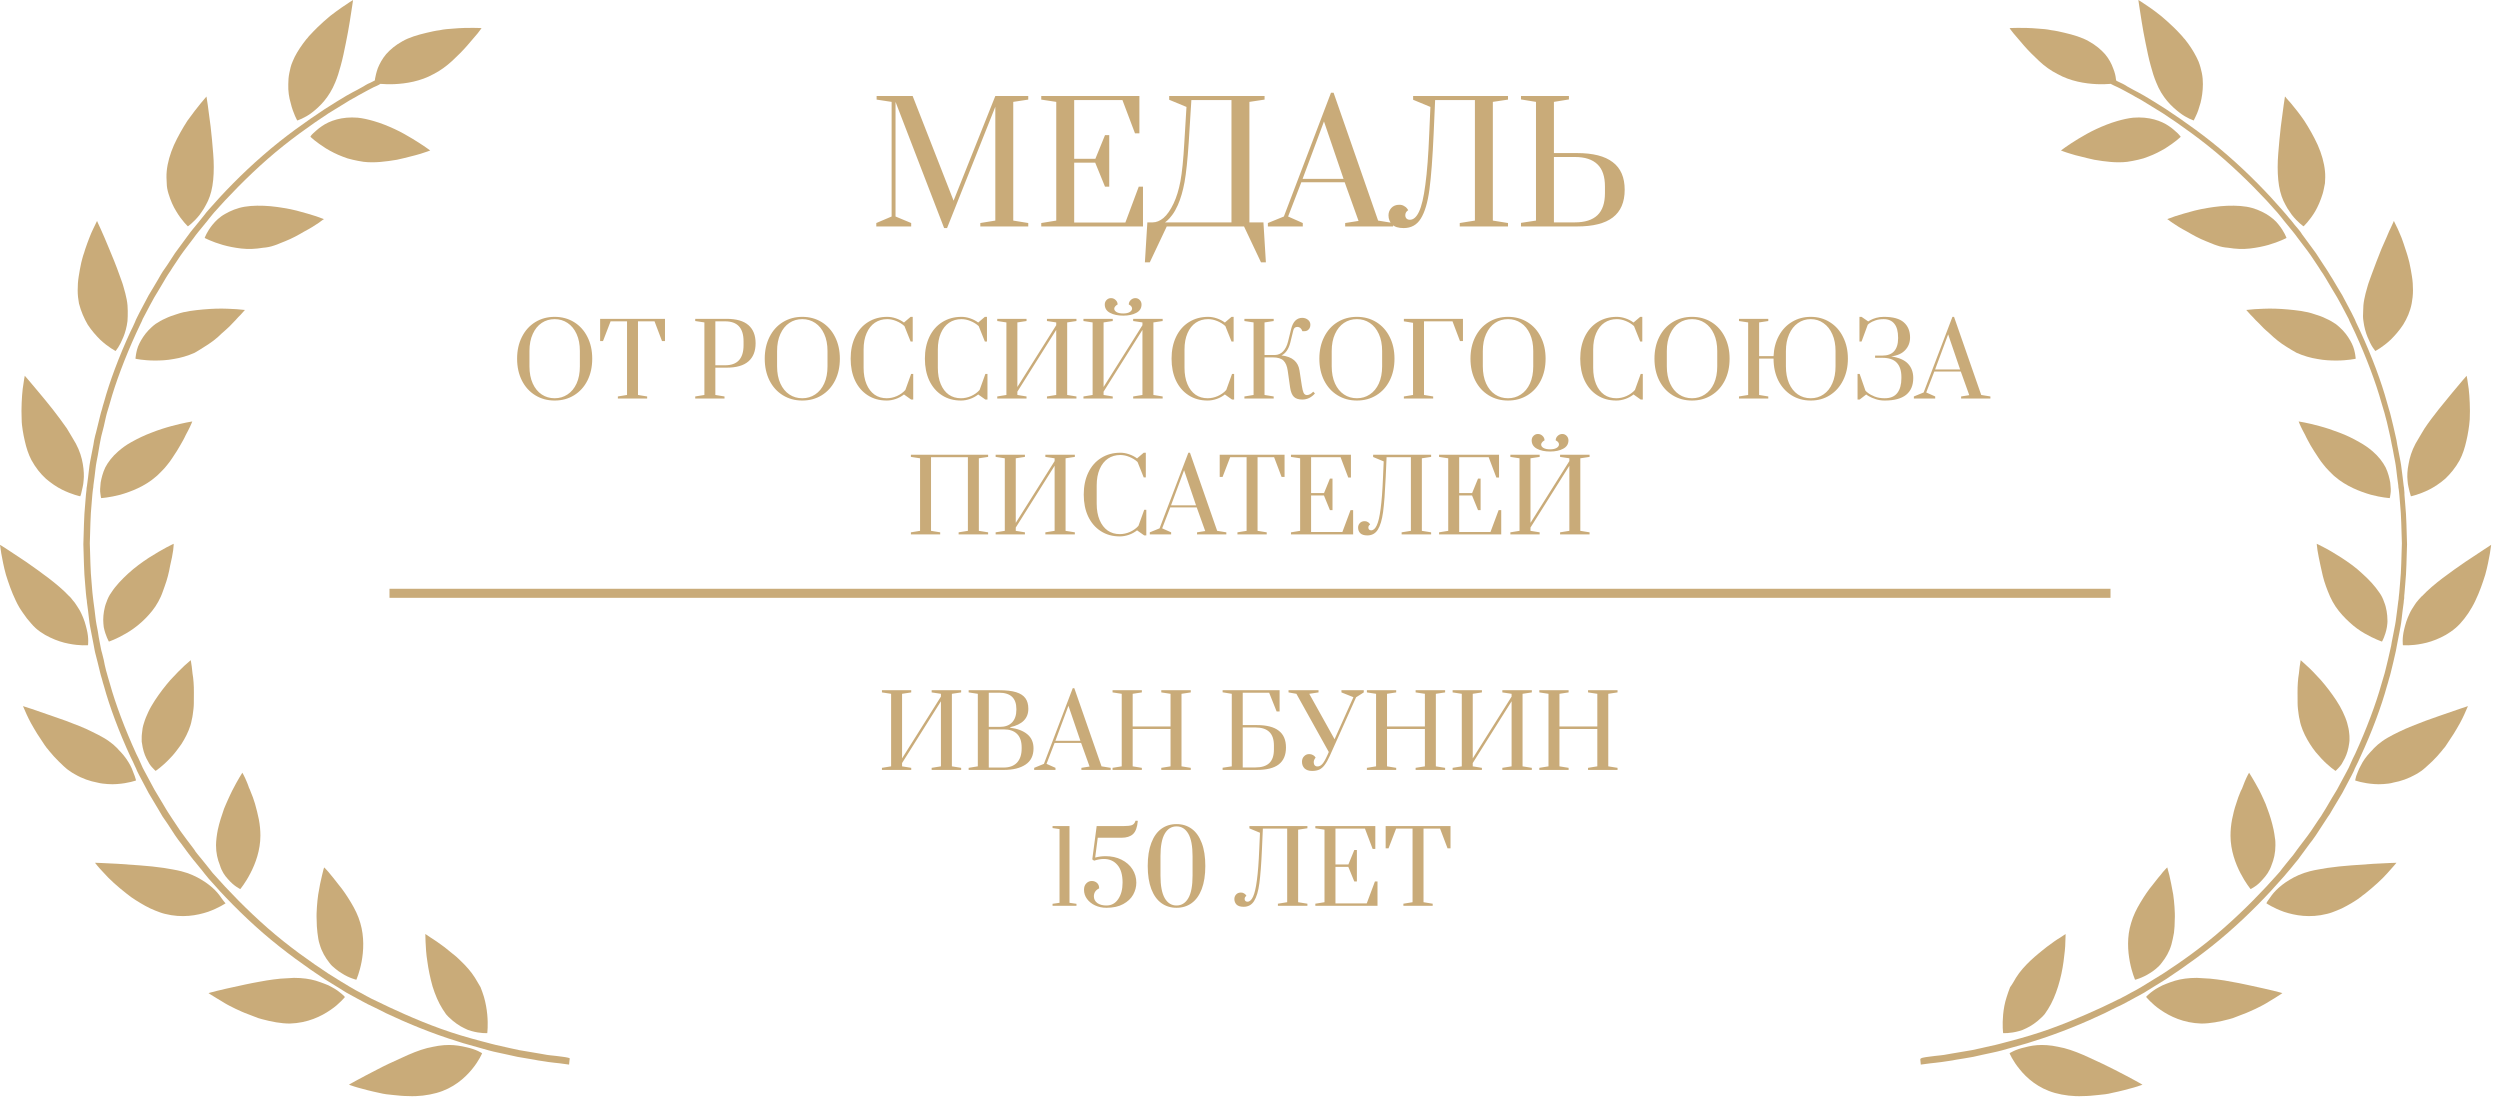 <?xml version="1.0" encoding="UTF-8"?> <svg xmlns="http://www.w3.org/2000/svg" width="276" height="122" viewBox="0 0 276 122" fill="none"> <path d="M49.577 115.365C49.206 115.365 48.836 115.394 48.437 115.451C48.323 115.479 48.209 115.479 48.123 115.508C48.01 115.536 47.924 115.536 47.81 115.565C47.611 115.622 47.383 115.65 47.155 115.707C46.272 115.935 45.303 116.334 44.334 116.79C43.365 117.217 42.397 117.673 41.542 118.129C40.687 118.556 39.918 118.984 39.376 119.269C38.835 119.554 38.522 119.753 38.522 119.753C38.522 119.753 38.607 119.782 38.778 119.839C38.949 119.896 39.177 119.981 39.49 120.066C40.089 120.237 40.943 120.465 41.912 120.665C42.169 120.722 42.397 120.779 42.653 120.807C42.909 120.836 43.166 120.864 43.451 120.893C43.992 120.95 44.533 121.007 45.075 121.007C46.157 121.064 47.24 120.921 48.18 120.665C50.061 120.152 51.315 119.012 52.112 118.044C52.91 117.075 53.224 116.277 53.224 116.277C53.224 116.277 52.597 115.85 51.514 115.622C50.916 115.479 50.289 115.365 49.577 115.365Z" fill="#C9AB79"></path> <path d="M52.426 107.929C51.998 107.246 51.428 106.619 50.83 106.049C50.545 105.764 50.232 105.479 49.918 105.251C49.747 105.109 49.605 104.995 49.462 104.881C49.32 104.767 49.177 104.653 49.035 104.539C48.465 104.111 47.924 103.741 47.553 103.513C47.183 103.257 46.955 103.114 46.955 103.114C46.955 103.114 46.955 103.456 46.983 103.998C47.012 104.567 47.041 105.308 47.183 106.163C47.297 107.018 47.496 107.986 47.753 108.898C48.038 109.81 48.408 110.693 48.864 111.406C48.978 111.576 49.092 111.747 49.206 111.918C49.263 112.004 49.32 112.061 49.405 112.146C49.462 112.203 49.519 112.289 49.605 112.346C49.861 112.602 50.146 112.83 50.431 113.03C50.716 113.229 51.001 113.4 51.257 113.514C51.514 113.656 51.799 113.77 52.055 113.827C53.052 114.112 53.793 114.055 53.793 114.055C53.793 114.055 53.907 113.201 53.793 112.004C53.736 111.406 53.622 110.722 53.423 110.038C53.366 109.867 53.309 109.696 53.252 109.525C53.195 109.354 53.109 109.155 53.052 108.984C52.825 108.642 52.654 108.271 52.426 107.929Z" fill="#C9AB79"></path> <path d="M38.008 109.98C37.951 109.923 37.837 109.838 37.724 109.724C37.495 109.524 37.125 109.239 36.641 108.983C36.413 108.84 36.157 108.726 35.843 108.612C35.558 108.498 35.216 108.384 34.874 108.27C34.19 108.071 33.393 107.957 32.452 107.957C31.968 107.986 31.484 108.014 30.971 108.043C30.458 108.099 29.945 108.156 29.432 108.242C28.891 108.327 28.378 108.441 27.865 108.527C27.352 108.641 26.839 108.726 26.384 108.84C25.415 109.04 24.589 109.239 23.99 109.382C23.392 109.524 23.021 109.638 23.021 109.638C23.021 109.638 23.335 109.866 23.876 110.179C24.133 110.35 24.474 110.521 24.816 110.749C24.987 110.863 25.187 110.949 25.386 111.063C25.586 111.177 25.814 111.262 26.013 111.376C26.441 111.576 26.925 111.804 27.409 111.974C27.666 112.06 27.894 112.174 28.15 112.259C28.293 112.316 28.407 112.345 28.52 112.402C28.663 112.43 28.777 112.487 28.919 112.516C29.974 112.801 31.028 113 31.997 113C33.962 112.943 35.473 112.202 36.498 111.49C37.011 111.148 37.41 110.778 37.666 110.521C37.923 110.265 38.065 110.094 38.065 110.094C38.065 110.094 38.065 110.037 38.008 109.98Z" fill="#C9AB79"></path> <path d="M35.301 104.282C35.529 105.08 35.928 105.735 36.355 106.276C36.555 106.561 36.783 106.761 37.039 106.96C37.267 107.16 37.495 107.302 37.723 107.445C38.15 107.729 38.549 107.9 38.863 108.014C39.005 108.071 39.119 108.1 39.205 108.128C39.29 108.157 39.347 108.157 39.347 108.157C39.347 108.157 39.432 107.957 39.546 107.616C39.66 107.274 39.803 106.789 39.917 106.191C40.145 104.994 40.23 103.427 39.774 101.889C39.546 101.091 39.176 100.35 38.749 99.638C38.321 98.925 37.865 98.242 37.409 97.7C37.181 97.415 36.982 97.159 36.783 96.902C36.612 96.674 36.412 96.475 36.27 96.276C35.985 95.934 35.785 95.763 35.785 95.763C35.785 95.763 35.671 96.076 35.557 96.618C35.415 97.159 35.273 97.9 35.13 98.754C35.073 99.182 35.016 99.638 34.988 100.122C34.959 100.578 34.931 101.062 34.959 101.547C34.959 102.031 34.988 102.515 35.045 102.971C35.102 103.427 35.159 103.883 35.301 104.282Z" fill="#C9AB79"></path> <path d="M24.533 99.267C24.362 99.011 24.106 98.641 23.735 98.27C23.365 97.9 22.881 97.501 22.254 97.13C21.655 96.76 20.915 96.418 20.031 96.19C19.718 96.105 19.404 96.048 19.091 95.991C18.778 95.934 18.436 95.877 18.094 95.82C16.384 95.563 14.447 95.478 12.994 95.364C11.512 95.278 10.486 95.25 10.486 95.25C10.486 95.25 10.828 95.706 11.455 96.361C12.053 97.045 12.965 97.871 13.991 98.669C14.133 98.783 14.304 98.897 14.475 99.04C14.561 99.097 14.646 99.153 14.732 99.21C14.817 99.267 14.903 99.324 14.988 99.381C15.33 99.609 15.7 99.809 16.042 100.008C16.413 100.208 16.755 100.379 17.125 100.521C17.495 100.664 17.837 100.806 18.208 100.891C20.117 101.376 21.769 101.062 22.966 100.664C24.163 100.236 24.904 99.723 24.904 99.723C24.904 99.723 24.704 99.524 24.533 99.267Z" fill="#C9AB79"></path> <path d="M25.158 97.046C25.5 97.444 25.842 97.729 26.099 97.9C26.355 98.071 26.526 98.157 26.526 98.157C26.526 98.157 27.096 97.473 27.637 96.419C28.207 95.336 28.748 93.854 28.748 92.259C28.748 91.66 28.691 91.062 28.577 90.464C28.52 90.179 28.435 89.865 28.378 89.581C28.293 89.296 28.235 89.011 28.15 88.726C28.008 88.241 27.837 87.785 27.666 87.387C27.637 87.273 27.58 87.187 27.552 87.102C27.495 87.016 27.466 86.902 27.438 86.817C27.381 86.617 27.295 86.475 27.238 86.304C26.982 85.677 26.754 85.307 26.754 85.307C26.754 85.307 26.241 86.104 25.643 87.273C25.5 87.586 25.329 87.9 25.187 88.241C25.101 88.412 25.044 88.583 24.959 88.754C24.873 88.925 24.816 89.125 24.731 89.296C24.474 90.036 24.218 90.806 24.047 91.603C23.99 91.917 23.933 92.202 23.905 92.487C23.876 92.772 23.848 93.057 23.848 93.313C23.848 94.168 24.019 94.88 24.275 95.507C24.474 96.191 24.817 96.675 25.158 97.046Z" fill="#C9AB79"></path> <path d="M11.883 86.56C12.253 86.588 12.595 86.588 12.908 86.56C14.19 86.474 15.017 86.161 15.017 86.161C15.017 86.161 14.988 85.99 14.874 85.677C14.817 85.534 14.76 85.363 14.675 85.164C14.618 84.964 14.504 84.736 14.39 84.508C14.133 84.024 13.792 83.511 13.307 82.998C13.193 82.884 13.079 82.77 12.937 82.599C12.794 82.457 12.652 82.343 12.509 82.2C12.196 81.944 11.854 81.688 11.455 81.46C11.056 81.232 10.629 81.004 10.145 80.776C9.717 80.548 9.233 80.348 8.748 80.149C7.78 79.75 6.754 79.38 5.814 79.066C4.902 78.753 4.104 78.468 3.506 78.269C2.908 78.069 2.537 77.955 2.537 77.955C2.537 77.955 2.68 78.297 2.936 78.867C3.078 79.152 3.221 79.494 3.42 79.836C3.62 80.206 3.848 80.576 4.104 81.004C4.361 81.403 4.646 81.83 4.93 82.257C5.016 82.371 5.073 82.457 5.158 82.571C5.244 82.656 5.329 82.77 5.415 82.884C5.586 83.084 5.757 83.283 5.928 83.483C6.298 83.882 6.668 84.252 7.039 84.594C7.238 84.765 7.409 84.936 7.637 85.078C7.837 85.221 8.036 85.363 8.264 85.477C9.09 85.961 9.945 86.246 10.714 86.389C11.142 86.503 11.512 86.531 11.883 86.56Z" fill="#C9AB79"></path> <path d="M15.671 82.03C15.757 82.685 15.928 83.255 16.155 83.711C16.27 83.939 16.383 84.138 16.497 84.338C16.611 84.509 16.725 84.651 16.839 84.765C17.039 84.993 17.181 85.107 17.181 85.107C17.181 85.107 17.922 84.623 18.748 83.739C18.976 83.511 19.176 83.284 19.375 83.027C19.603 82.742 19.802 82.457 20.03 82.144C20.429 81.517 20.8 80.805 21.028 80.064C21.085 79.864 21.142 79.665 21.17 79.466C21.227 79.266 21.256 79.067 21.284 78.867C21.341 78.468 21.398 78.041 21.398 77.642C21.398 76.844 21.427 76.018 21.37 75.334C21.341 74.992 21.313 74.65 21.256 74.365C21.227 74.081 21.199 73.796 21.17 73.596C21.113 73.169 21.056 72.884 21.056 72.884C21.056 72.884 20.8 73.112 20.372 73.482C19.973 73.853 19.404 74.422 18.805 75.078C18.235 75.733 17.637 76.502 17.096 77.329C16.839 77.728 16.583 78.155 16.383 78.582C16.184 79.01 16.013 79.409 15.899 79.807C15.757 80.206 15.7 80.605 15.671 80.976C15.643 81.147 15.643 81.346 15.643 81.517C15.643 81.603 15.643 81.688 15.643 81.773C15.643 81.859 15.643 81.944 15.671 82.03Z" fill="#C9AB79"></path> <path d="M4.445 69.749C4.815 70.006 5.157 70.205 5.528 70.376C6.24 70.718 6.952 70.946 7.579 71.06C8.833 71.316 9.716 71.231 9.716 71.231C9.716 71.231 9.83 70.49 9.573 69.464C9.516 69.208 9.431 68.923 9.345 68.638C9.26 68.353 9.118 68.04 8.975 67.726C8.833 67.413 8.633 67.1 8.405 66.758C8.291 66.587 8.177 66.416 8.035 66.273C7.978 66.188 7.892 66.102 7.835 66.017C7.75 65.931 7.693 65.846 7.607 65.789C6.382 64.478 4.416 63.111 2.878 62.028C2.08 61.487 1.368 61.031 0.855 60.689C0.342 60.347 0 60.148 0 60.148C0 60.148 0.057 60.518 0.143 61.116C0.256 61.715 0.399 62.541 0.655 63.453C0.94 64.364 1.282 65.362 1.738 66.302C1.852 66.53 1.966 66.786 2.108 67.014C2.251 67.242 2.365 67.442 2.536 67.669C2.821 68.097 3.134 68.496 3.448 68.838C3.761 69.208 4.074 69.493 4.445 69.749Z" fill="#C9AB79"></path> <path d="M12.023 70.832C12.023 70.832 12.878 70.547 13.932 69.92C14.474 69.607 15.043 69.208 15.613 68.695C15.898 68.438 16.155 68.182 16.411 67.897C16.668 67.612 16.924 67.299 17.152 66.957C17.38 66.615 17.579 66.245 17.75 65.874C17.921 65.504 18.035 65.105 18.178 64.734C18.463 63.965 18.662 63.167 18.776 62.483C18.947 61.771 19.061 61.173 19.118 60.745C19.175 60.318 19.175 60.033 19.175 60.033C19.175 60.033 18.861 60.176 18.377 60.432C17.893 60.688 17.209 61.087 16.44 61.572C15.699 62.056 14.873 62.654 14.16 63.31C13.448 63.965 12.764 64.677 12.308 65.39C12.052 65.732 11.881 66.102 11.767 66.444C11.624 66.786 11.539 67.128 11.482 67.47C11.425 67.812 11.396 68.125 11.396 68.41C11.396 68.695 11.425 68.98 11.453 69.236C11.653 70.205 12.023 70.832 12.023 70.832Z" fill="#C9AB79"></path> <path d="M2.506 47.496C2.563 47.895 2.649 48.294 2.734 48.664C2.905 49.434 3.133 50.146 3.475 50.801C3.931 51.628 4.472 52.312 5.071 52.853C5.669 53.366 6.267 53.765 6.837 54.05C7.977 54.619 8.86 54.79 8.86 54.79C8.86 54.79 8.946 54.619 9.003 54.306C9.06 53.992 9.202 53.594 9.231 53.052C9.288 52.539 9.259 51.913 9.145 51.229C9.031 50.545 8.803 49.776 8.376 48.978C8.233 48.721 8.062 48.437 7.891 48.152C7.806 48.009 7.721 47.867 7.635 47.724C7.55 47.582 7.464 47.439 7.379 47.297C6.894 46.613 6.381 45.901 5.84 45.217C5.299 44.533 4.786 43.906 4.33 43.365C3.418 42.254 2.734 41.484 2.734 41.484C2.734 41.484 2.62 42.054 2.506 42.938C2.449 43.365 2.421 43.906 2.392 44.476C2.364 45.046 2.364 45.673 2.392 46.3C2.392 46.727 2.449 47.126 2.506 47.496Z" fill="#C9AB79"></path> <path d="M17.21 52.626C17.324 52.54 17.438 52.426 17.552 52.312C17.666 52.198 17.779 52.084 17.893 51.97C18.121 51.742 18.321 51.514 18.492 51.287C18.691 51.059 18.862 50.802 19.033 50.546C19.204 50.289 19.375 50.033 19.517 49.805C19.774 49.378 20.03 48.95 20.23 48.58C20.344 48.38 20.429 48.181 20.515 48.01C20.6 47.839 20.686 47.668 20.771 47.526C21.085 46.927 21.227 46.528 21.227 46.528C21.227 46.528 20.287 46.671 18.919 47.041C18.606 47.127 18.207 47.241 17.865 47.355C17.494 47.469 17.124 47.611 16.754 47.754C15.985 48.038 15.215 48.409 14.503 48.808C13.933 49.121 13.477 49.463 13.05 49.833C12.395 50.403 11.939 51.002 11.625 51.6C11.34 52.198 11.198 52.797 11.112 53.281C11.055 53.794 11.027 54.221 11.084 54.506C11.112 54.82 11.169 54.991 11.169 54.991C11.169 54.991 12.081 54.934 13.278 54.62C14.474 54.278 16.013 53.68 17.21 52.626Z" fill="#C9AB79"></path> <path d="M9.687 35.844C10.115 36.499 10.599 37.04 11.055 37.496C11.967 38.351 12.765 38.75 12.765 38.75C12.765 38.75 12.879 38.607 13.05 38.351C13.22 38.094 13.42 37.696 13.619 37.211C13.819 36.727 13.99 36.129 14.075 35.445C14.104 35.103 14.104 34.732 14.104 34.334C14.104 33.935 14.075 33.536 13.99 33.08C13.904 32.652 13.79 32.168 13.648 31.712C13.591 31.484 13.505 31.228 13.42 31C13.334 30.772 13.249 30.515 13.163 30.288C12.822 29.319 12.423 28.35 12.052 27.467C11.881 27.039 11.682 26.612 11.539 26.242C11.368 25.871 11.226 25.529 11.112 25.273C10.855 24.732 10.713 24.39 10.713 24.39C10.713 24.39 10.542 24.732 10.286 25.273C10.143 25.558 10.001 25.9 9.858 26.27C9.716 26.669 9.545 27.068 9.402 27.524C9.345 27.752 9.26 27.98 9.174 28.236C9.117 28.464 9.032 28.721 8.975 28.977C8.861 29.461 8.776 30.003 8.69 30.515C8.605 31.028 8.576 31.541 8.576 32.054C8.576 32.567 8.633 33.051 8.719 33.507C8.947 34.391 9.288 35.16 9.687 35.844Z" fill="#C9AB79"></path> <path d="M22.509 38.322C22.88 38.094 23.222 37.867 23.564 37.61C23.906 37.354 24.191 37.097 24.475 36.812C24.76 36.556 25.074 36.3 25.33 36.043C25.587 35.787 25.815 35.53 26.014 35.331C26.128 35.217 26.213 35.103 26.299 35.017C26.384 34.932 26.47 34.846 26.555 34.761C26.869 34.419 27.04 34.22 27.04 34.22C27.04 34.22 26.698 34.191 26.128 34.134C25.558 34.106 24.76 34.049 23.849 34.077C22.965 34.106 21.94 34.191 20.971 34.334C20.715 34.391 20.486 34.419 20.23 34.476C20.002 34.533 19.774 34.59 19.546 34.675C19.09 34.818 18.663 34.96 18.264 35.16C17.865 35.331 17.523 35.53 17.181 35.758C16.868 35.986 16.611 36.242 16.384 36.47C15.928 36.955 15.614 37.468 15.386 37.924C15.158 38.379 15.073 38.807 15.016 39.12C14.959 39.434 14.959 39.605 14.959 39.605C14.959 39.605 15.842 39.804 17.096 39.804C17.723 39.804 18.435 39.776 19.176 39.633C19.917 39.519 20.715 39.291 21.484 38.949C21.826 38.75 22.168 38.55 22.509 38.322Z" fill="#C9AB79"></path> <path d="M18.607 21.398C18.835 22.139 19.12 22.794 19.462 23.335C20.088 24.39 20.744 24.988 20.744 24.988C20.744 24.988 21.371 24.561 22.026 23.734C22.197 23.506 22.339 23.278 22.51 23.022C22.653 22.765 22.824 22.481 22.966 22.167C23.251 21.54 23.451 20.771 23.536 19.859C23.622 18.976 23.622 17.979 23.536 16.953C23.451 15.899 23.365 14.902 23.251 13.961C23.137 13.021 23.023 12.195 22.938 11.597C22.852 10.998 22.795 10.656 22.795 10.656C22.795 10.656 22.738 10.713 22.624 10.856C22.51 10.998 22.368 11.169 22.168 11.397C21.77 11.881 21.257 12.537 20.687 13.335C20.174 14.132 19.633 15.073 19.205 16.013C18.778 16.982 18.493 17.979 18.407 18.89C18.379 19.119 18.379 19.346 18.379 19.574C18.379 19.802 18.407 20.002 18.407 20.23C18.407 20.629 18.493 21.027 18.607 21.398Z" fill="#C9AB79"></path> <path d="M30.289 27.096C30.488 27.039 30.688 26.954 30.887 26.868C30.973 26.84 31.087 26.783 31.172 26.754C31.286 26.697 31.371 26.669 31.457 26.64C32.255 26.327 32.967 25.928 33.594 25.558C34.249 25.216 34.79 24.874 35.161 24.617C35.332 24.475 35.503 24.389 35.588 24.304C35.702 24.247 35.759 24.19 35.759 24.19C35.759 24.19 35.674 24.162 35.531 24.105C35.389 24.047 35.161 23.962 34.904 23.877C34.363 23.706 33.622 23.478 32.739 23.25C32.312 23.136 31.856 23.05 31.343 22.965C31.115 22.936 30.858 22.879 30.602 22.851C30.346 22.822 30.089 22.794 29.861 22.765C28.864 22.68 27.867 22.68 27.012 22.822C26.157 22.965 25.445 23.278 24.847 23.62C24.533 23.791 24.277 23.991 24.049 24.19C23.821 24.389 23.65 24.589 23.479 24.788C22.824 25.586 22.596 26.27 22.596 26.27C22.596 26.27 23.393 26.697 24.59 27.039C25.189 27.21 25.901 27.353 26.642 27.438C27.411 27.524 28.18 27.495 29.035 27.353C29.462 27.324 29.89 27.239 30.289 27.096Z" fill="#C9AB79"></path> <path d="M32.567 12.793C32.71 13.135 32.824 13.306 32.824 13.306C32.824 13.306 32.881 13.277 32.966 13.249C33.052 13.22 33.166 13.164 33.308 13.107C33.593 12.964 34.02 12.765 34.448 12.423C35.303 11.767 36.328 10.77 37.012 9.089C37.24 8.548 37.44 7.921 37.611 7.266C37.839 6.468 38.009 5.585 38.18 4.758C38.351 3.932 38.494 3.134 38.608 2.422C38.836 1.026 38.978 0 38.978 0C38.978 0 38.465 0.313 37.724 0.826C37.354 1.083 36.927 1.396 36.442 1.767C35.986 2.137 35.531 2.564 35.046 3.02C34.761 3.305 34.476 3.59 34.22 3.875C34.135 3.96 34.078 4.017 34.02 4.103C33.964 4.188 33.907 4.245 33.821 4.331C33.707 4.473 33.593 4.644 33.451 4.815C32.995 5.442 32.567 6.126 32.311 6.781C32.111 7.209 32.026 7.664 31.941 8.063C31.855 8.491 31.827 8.89 31.827 9.288C31.798 10.058 31.912 10.77 32.083 11.34C32.225 11.967 32.425 12.451 32.567 12.793Z" fill="#C9AB79"></path> <path d="M43.82 17.637C44.333 17.523 44.818 17.409 45.245 17.295C45.672 17.181 46.071 17.096 46.413 16.982C47.069 16.782 47.496 16.611 47.496 16.611C47.496 16.611 46.727 16.041 45.558 15.329C44.989 14.987 44.305 14.588 43.564 14.246C42.823 13.905 42.054 13.591 41.256 13.363C40.658 13.192 40.059 13.05 39.489 12.993C37.752 12.85 36.384 13.335 35.529 13.933C35.102 14.218 34.788 14.531 34.56 14.731C34.446 14.845 34.361 14.93 34.332 14.987C34.275 15.044 34.275 15.101 34.275 15.101C34.275 15.101 34.418 15.244 34.731 15.5C35.016 15.728 35.444 16.042 35.985 16.384C36.498 16.697 37.153 17.039 37.837 17.295C38.179 17.438 38.549 17.552 38.948 17.637C39.347 17.723 39.717 17.808 40.145 17.865C41.342 18.008 42.624 17.837 43.82 17.637Z" fill="#C9AB79"></path> <path d="M61.971 116.648C61.629 116.591 61.23 116.562 60.746 116.505C60.518 116.477 60.261 116.448 60.005 116.391C59.748 116.334 59.464 116.306 59.179 116.249C58.609 116.163 57.982 116.049 57.327 115.935C56.671 115.793 55.987 115.65 55.275 115.479C54.933 115.394 54.563 115.337 54.193 115.223C53.851 115.138 53.48 115.024 53.11 114.938C52.369 114.739 51.628 114.539 50.887 114.311C47.924 113.428 45.075 112.174 42.995 111.206C42.482 110.949 41.998 110.721 41.57 110.522C41.343 110.408 41.172 110.322 40.972 110.237C40.801 110.151 40.63 110.037 40.488 109.98C39.889 109.639 39.547 109.468 39.547 109.468C39.547 109.468 39.206 109.297 38.636 108.955C38.037 108.613 37.24 108.1 36.271 107.502C34.362 106.248 31.855 104.481 29.547 102.458C27.239 100.436 25.13 98.242 23.62 96.532C23.421 96.333 23.278 96.105 23.107 95.905C22.936 95.706 22.794 95.506 22.651 95.335C22.367 94.993 22.11 94.652 21.882 94.395C21.654 94.139 21.512 93.911 21.426 93.768C21.312 93.626 21.255 93.54 21.255 93.54C21.255 93.54 21.027 93.227 20.628 92.714C20.429 92.458 20.201 92.116 19.916 91.745C19.66 91.375 19.375 90.919 19.061 90.463C18.919 90.235 18.748 89.979 18.577 89.722C18.406 89.466 18.264 89.21 18.093 88.925C17.751 88.355 17.409 87.785 17.038 87.158C16.697 86.531 16.355 85.876 16.013 85.249C15.927 85.078 15.842 84.907 15.756 84.765C15.671 84.594 15.614 84.423 15.528 84.252C15.386 83.91 15.215 83.568 15.044 83.226C13.79 80.491 12.736 77.67 12.138 75.505C12.052 75.248 11.995 74.992 11.91 74.735C11.853 74.479 11.768 74.251 11.71 74.023C11.597 73.567 11.511 73.197 11.454 72.855C11.312 72.228 11.197 71.858 11.197 71.858C11.197 71.858 11.169 71.772 11.141 71.601C11.112 71.43 11.055 71.174 10.998 70.861C10.941 70.547 10.856 70.148 10.799 69.692C10.713 69.236 10.599 68.724 10.542 68.182C10.485 67.641 10.4 67.014 10.314 66.387C10.286 66.216 10.286 66.074 10.257 65.903C10.229 65.732 10.229 65.589 10.2 65.39C10.172 65.048 10.143 64.706 10.115 64.364C9.972 62.968 9.972 61.486 9.915 59.976C9.972 58.466 9.972 56.985 10.115 55.589C10.143 55.247 10.172 54.905 10.2 54.563C10.229 54.392 10.229 54.221 10.257 54.05C10.286 53.879 10.314 53.736 10.314 53.566C10.4 52.939 10.485 52.312 10.542 51.771C10.599 51.229 10.713 50.716 10.799 50.261C10.884 49.805 10.941 49.434 10.998 49.092C11.055 48.779 11.112 48.523 11.141 48.352C11.169 48.181 11.197 48.095 11.197 48.095C11.197 48.095 11.283 47.725 11.454 47.098C11.511 46.784 11.625 46.386 11.71 45.958C11.768 45.73 11.824 45.502 11.91 45.246C11.995 45.018 12.052 44.733 12.138 44.477C12.736 42.311 13.79 39.49 15.044 36.755C15.215 36.413 15.357 36.071 15.528 35.729C15.614 35.558 15.699 35.388 15.756 35.217C15.842 35.046 15.927 34.875 16.013 34.732C16.355 34.077 16.697 33.422 17.038 32.823C17.409 32.225 17.751 31.627 18.093 31.057C18.264 30.772 18.406 30.515 18.577 30.259C18.748 30.002 18.919 29.774 19.061 29.518C19.375 29.034 19.66 28.606 19.916 28.236C20.173 27.866 20.429 27.524 20.628 27.267C21.027 26.726 21.255 26.441 21.255 26.441C21.255 26.441 21.312 26.355 21.426 26.213C21.54 26.07 21.683 25.843 21.882 25.615C22.11 25.358 22.338 25.045 22.651 24.674C22.794 24.503 22.965 24.304 23.107 24.105C23.278 23.905 23.449 23.677 23.62 23.478C25.13 21.768 27.239 19.574 29.547 17.551C31.855 15.528 34.362 13.762 36.271 12.508C37.268 11.91 38.066 11.397 38.636 11.055C39.234 10.742 39.547 10.542 39.547 10.542C39.547 10.542 39.889 10.343 40.488 10.029C40.63 9.944 40.801 9.858 40.972 9.773C41.143 9.687 41.343 9.573 41.57 9.488C41.713 9.431 41.855 9.345 41.998 9.26H42.026C42.397 9.289 42.938 9.317 43.565 9.288C44.819 9.232 46.443 8.975 47.867 8.177C48.608 7.807 49.292 7.294 49.919 6.724C50.204 6.439 50.517 6.154 50.802 5.869C51.087 5.584 51.343 5.3 51.571 5.043C52.027 4.502 52.455 4.017 52.739 3.676C52.996 3.334 53.167 3.106 53.167 3.106C53.167 3.106 52.825 3.077 52.255 3.077C51.685 3.077 50.887 3.077 49.976 3.163C49.748 3.191 49.52 3.191 49.263 3.22C49.035 3.248 48.779 3.277 48.551 3.334C48.067 3.391 47.582 3.505 47.098 3.619C46.129 3.846 45.16 4.131 44.42 4.559C43.65 4.986 43.081 5.471 42.625 5.983C42.197 6.496 41.912 7.038 41.713 7.522C41.542 8.006 41.456 8.405 41.399 8.719C41.399 8.776 41.399 8.833 41.371 8.89C41.314 8.918 41.257 8.947 41.2 8.975C41.001 9.089 40.801 9.175 40.602 9.26C40.431 9.345 40.26 9.459 40.117 9.545C39.519 9.887 39.177 10.058 39.177 10.058C39.177 10.058 38.835 10.229 38.237 10.571C37.639 10.913 36.841 11.425 35.843 12.052C33.906 13.334 31.37 15.101 29.034 17.152C26.697 19.175 24.561 21.398 23.05 23.136C22.851 23.364 22.68 23.563 22.538 23.763C22.367 23.962 22.224 24.162 22.082 24.332C21.768 24.703 21.54 25.016 21.312 25.273C21.084 25.529 20.942 25.757 20.828 25.899C20.714 26.042 20.657 26.128 20.657 26.128C20.657 26.128 20.429 26.441 20.03 26.982C19.831 27.267 19.574 27.581 19.318 27.951C19.061 28.35 18.777 28.777 18.463 29.262C18.292 29.49 18.121 29.746 17.95 30.002C17.779 30.259 17.637 30.544 17.466 30.829C17.124 31.399 16.782 31.997 16.412 32.595C16.07 33.222 15.728 33.877 15.386 34.533C15.3 34.704 15.215 34.875 15.13 35.046C15.044 35.217 14.959 35.388 14.902 35.558C14.759 35.9 14.588 36.242 14.417 36.584C13.135 39.348 12.081 42.197 11.482 44.391C11.397 44.676 11.312 44.932 11.255 45.189C11.169 45.445 11.112 45.673 11.055 45.901C10.941 46.357 10.856 46.756 10.77 47.069C10.628 47.696 10.514 48.067 10.514 48.067C10.514 48.067 10.485 48.152 10.457 48.323C10.4 48.494 10.371 48.75 10.314 49.092C10.257 49.406 10.172 49.805 10.086 50.261C10.001 50.716 9.887 51.229 9.83 51.799C9.773 52.369 9.687 52.967 9.602 53.623C9.573 53.794 9.545 53.936 9.545 54.107C9.517 54.278 9.517 54.449 9.488 54.62C9.46 54.962 9.431 55.304 9.403 55.674C9.26 57.07 9.26 58.58 9.203 60.09C9.26 61.6 9.26 63.111 9.403 64.507C9.431 64.849 9.46 65.219 9.488 65.532C9.517 65.703 9.517 65.874 9.545 66.045C9.574 66.216 9.602 66.387 9.602 66.53C9.687 67.156 9.773 67.783 9.83 68.353C9.887 68.923 10.001 69.436 10.086 69.892C10.172 70.348 10.257 70.746 10.314 71.06C10.371 71.373 10.428 71.63 10.457 71.829C10.485 72 10.514 72.086 10.514 72.086C10.514 72.086 10.599 72.456 10.77 73.083C10.856 73.425 10.941 73.795 11.055 74.251C11.112 74.479 11.169 74.707 11.255 74.963C11.312 75.22 11.397 75.476 11.482 75.761C12.081 77.955 13.135 80.804 14.417 83.568C14.588 83.91 14.759 84.252 14.902 84.594C14.987 84.765 15.072 84.936 15.13 85.107C15.215 85.278 15.3 85.448 15.386 85.62C15.728 86.275 16.07 86.93 16.412 87.557C16.782 88.184 17.124 88.754 17.466 89.323C17.637 89.608 17.808 89.893 17.95 90.15C18.121 90.406 18.292 90.663 18.463 90.891C18.777 91.375 19.061 91.802 19.318 92.201C19.574 92.6 19.831 92.913 20.03 93.17C20.429 93.711 20.657 94.025 20.657 94.025C20.657 94.025 20.714 94.11 20.828 94.253C20.942 94.395 21.084 94.595 21.312 94.879C21.54 95.136 21.768 95.449 22.082 95.82C22.224 95.991 22.395 96.19 22.538 96.39C22.709 96.589 22.879 96.817 23.05 97.016C24.561 98.754 26.697 100.977 29.034 103C31.37 105.023 33.906 106.818 35.843 108.1C36.841 108.698 37.667 109.24 38.237 109.582C38.835 109.923 39.177 110.094 39.177 110.094C39.177 110.094 39.519 110.294 40.117 110.607C40.26 110.693 40.431 110.778 40.602 110.864C40.801 110.949 41.001 111.063 41.2 111.149C41.627 111.348 42.112 111.605 42.625 111.861C44.733 112.858 47.611 114.083 50.602 114.995C51.343 115.252 52.113 115.423 52.853 115.65C53.224 115.764 53.594 115.85 53.965 115.964C54.335 116.078 54.677 116.135 55.047 116.22C55.76 116.363 56.444 116.534 57.127 116.676C57.783 116.79 58.409 116.904 58.979 116.99C59.264 117.047 59.549 117.104 59.806 117.132C60.062 117.189 60.318 117.189 60.546 117.246C61.031 117.303 61.429 117.36 61.772 117.388C62.455 117.474 62.826 117.531 62.826 117.531L62.883 116.961C63.025 116.79 62.626 116.733 61.971 116.648Z" fill="#C9AB79"></path> <path d="M225.419 115.365C225.789 115.365 226.16 115.394 226.587 115.451C226.673 115.479 226.787 115.479 226.901 115.508C227.015 115.536 227.1 115.536 227.214 115.565C227.413 115.622 227.641 115.65 227.869 115.707C228.753 115.935 229.75 116.334 230.719 116.79C231.659 117.217 232.628 117.673 233.511 118.129C234.366 118.556 235.135 118.984 235.676 119.269C236.218 119.554 236.531 119.753 236.531 119.753C236.531 119.753 236.445 119.782 236.275 119.839C236.104 119.896 235.876 119.981 235.562 120.066C234.964 120.237 234.109 120.465 233.14 120.665C232.913 120.722 232.656 120.779 232.4 120.807C232.143 120.836 231.887 120.864 231.602 120.893C231.06 120.95 230.519 121.007 229.978 121.007C228.895 121.064 227.812 120.921 226.872 120.665C225.02 120.152 223.738 119.012 222.969 118.044C222.171 117.075 221.857 116.277 221.857 116.277C221.857 116.277 222.484 115.85 223.567 115.622C224.08 115.479 224.707 115.365 225.419 115.365Z" fill="#C9AB79"></path> <path d="M222.571 107.929C222.998 107.246 223.568 106.619 224.167 106.049C224.48 105.764 224.793 105.479 225.078 105.251C225.249 105.109 225.392 104.995 225.534 104.881C225.677 104.767 225.819 104.653 225.962 104.539C226.531 104.111 227.044 103.741 227.443 103.513C227.814 103.257 228.042 103.114 228.042 103.114C228.042 103.114 228.042 103.456 228.013 103.998C228.013 104.567 227.928 105.308 227.814 106.163C227.7 107.018 227.5 107.986 227.215 108.898C226.93 109.81 226.56 110.693 226.104 111.406C225.99 111.576 225.876 111.747 225.762 111.918C225.705 112.004 225.648 112.061 225.563 112.146C225.506 112.203 225.449 112.289 225.363 112.346C225.107 112.602 224.822 112.83 224.537 113.03C224.252 113.229 223.967 113.4 223.711 113.514C223.426 113.656 223.169 113.77 222.913 113.827C221.916 114.112 221.146 114.055 221.146 114.055C221.146 114.055 221.032 113.201 221.146 112.004C221.203 111.406 221.317 110.722 221.545 110.038C221.602 109.867 221.659 109.696 221.716 109.525C221.773 109.354 221.859 109.155 221.916 108.984C222.172 108.642 222.372 108.271 222.571 107.929Z" fill="#C9AB79"></path> <path d="M236.987 109.98C237.044 109.923 237.158 109.838 237.272 109.724C237.5 109.524 237.87 109.239 238.354 108.983C238.582 108.84 238.867 108.726 239.152 108.612C239.437 108.498 239.751 108.384 240.121 108.27C240.805 108.071 241.603 107.957 242.543 107.957C242.999 107.986 243.483 108.014 243.996 108.043C244.509 108.099 245.022 108.156 245.563 108.242C246.076 108.327 246.617 108.441 247.13 108.527C247.643 108.641 248.127 108.726 248.612 108.84C249.552 109.04 250.407 109.239 251.005 109.382C251.603 109.524 251.974 109.638 251.974 109.638C251.974 109.638 251.66 109.866 251.147 110.179C250.891 110.35 250.549 110.521 250.207 110.749C250.036 110.863 249.837 110.949 249.637 111.063C249.438 111.177 249.21 111.262 249.011 111.376C248.555 111.576 248.099 111.804 247.614 111.974C247.358 112.06 247.13 112.174 246.874 112.259C246.76 112.316 246.617 112.345 246.503 112.402C246.361 112.43 246.247 112.487 246.104 112.516C245.05 112.801 243.996 113 243.027 113C241.061 112.943 239.551 112.202 238.525 111.49C238.013 111.148 237.614 110.778 237.357 110.521C237.101 110.265 236.958 110.094 236.958 110.094C236.958 110.094 236.93 110.037 236.987 109.98Z" fill="#C9AB79"></path> <path d="M239.723 104.282C239.495 105.08 239.096 105.735 238.668 106.276C238.469 106.561 238.241 106.761 238.013 106.96C237.785 107.16 237.557 107.302 237.329 107.445C236.902 107.729 236.475 107.9 236.19 108.014C236.047 108.071 235.933 108.1 235.848 108.128C235.762 108.157 235.705 108.157 235.705 108.157C235.705 108.157 235.62 107.957 235.506 107.616C235.392 107.274 235.249 106.789 235.135 106.191C234.907 104.994 234.794 103.427 235.278 101.889C235.506 101.091 235.876 100.35 236.304 99.638C236.731 98.925 237.187 98.242 237.643 97.7C237.871 97.415 238.07 97.159 238.27 96.902C238.469 96.674 238.64 96.475 238.782 96.276C239.067 95.934 239.267 95.763 239.267 95.763C239.267 95.763 239.352 96.076 239.495 96.618C239.609 97.159 239.78 97.9 239.922 98.754C239.979 99.182 240.036 99.638 240.065 100.122C240.093 100.578 240.122 101.062 240.093 101.547C240.093 102.031 240.065 102.515 240.008 102.971C239.922 103.427 239.837 103.883 239.723 104.282Z" fill="#C9AB79"></path> <path d="M250.494 99.267C250.665 99.011 250.921 98.641 251.292 98.27C251.662 97.9 252.146 97.501 252.773 97.13C253.372 96.76 254.112 96.418 254.996 96.19C255.309 96.105 255.623 96.048 255.936 95.991C256.249 95.934 256.591 95.877 256.933 95.82C258.643 95.563 260.58 95.478 262.033 95.364C263.515 95.278 264.569 95.25 264.569 95.25C264.569 95.25 264.199 95.706 263.6 96.361C263.002 97.045 262.09 97.871 261.093 98.669C260.922 98.783 260.78 98.897 260.609 99.04C260.523 99.097 260.438 99.153 260.381 99.21C260.295 99.267 260.21 99.324 260.124 99.381C259.782 99.609 259.44 99.809 259.07 100.008C258.728 100.208 258.358 100.379 257.987 100.521C257.645 100.664 257.275 100.806 256.905 100.891C254.996 101.376 253.343 101.062 252.146 100.664C250.95 100.236 250.209 99.723 250.209 99.723C250.209 99.723 250.294 99.524 250.494 99.267Z" fill="#C9AB79"></path> <path d="M249.838 97.046C249.496 97.444 249.183 97.729 248.898 97.9C248.641 98.071 248.47 98.157 248.47 98.157C248.47 98.157 247.901 97.473 247.359 96.419C246.789 95.336 246.248 93.854 246.248 92.259C246.248 91.66 246.305 91.062 246.419 90.464C246.476 90.179 246.561 89.865 246.618 89.581C246.704 89.296 246.761 89.011 246.875 88.726C247.017 88.241 247.188 87.785 247.359 87.387C247.416 87.273 247.445 87.187 247.502 87.102C247.53 87.016 247.587 86.902 247.616 86.817C247.701 86.617 247.758 86.475 247.815 86.304C248.072 85.677 248.299 85.307 248.299 85.307C248.299 85.307 248.812 86.104 249.439 87.273C249.582 87.586 249.753 87.9 249.895 88.241C249.981 88.412 250.038 88.583 250.123 88.754C250.18 88.925 250.266 89.125 250.323 89.296C250.607 90.036 250.835 90.806 251.006 91.603C251.063 91.917 251.12 92.202 251.149 92.487C251.206 92.772 251.206 93.057 251.206 93.313C251.206 94.168 251.035 94.88 250.778 95.507C250.55 96.191 250.18 96.675 249.838 97.046Z" fill="#C9AB79"></path> <path d="M263.144 86.56C262.774 86.588 262.432 86.588 262.118 86.56C260.836 86.474 260.01 86.161 260.01 86.161C260.01 86.161 260.038 85.99 260.124 85.677C260.181 85.534 260.238 85.363 260.323 85.164C260.409 84.964 260.494 84.736 260.637 84.508C260.865 84.024 261.235 83.511 261.719 82.998C261.833 82.884 261.947 82.77 262.09 82.599C262.232 82.457 262.375 82.343 262.517 82.2C262.831 81.944 263.172 81.688 263.571 81.46C263.97 81.232 264.398 81.004 264.882 80.776C265.338 80.548 265.822 80.348 266.307 80.149C267.275 79.75 268.301 79.38 269.213 79.066C270.124 78.753 270.951 78.468 271.521 78.269C272.119 78.069 272.461 77.955 272.461 77.955C272.461 77.955 272.318 78.297 272.062 78.867C271.92 79.152 271.777 79.494 271.578 79.836C271.378 80.206 271.15 80.576 270.894 81.004C270.637 81.403 270.352 81.83 270.068 82.257C270.011 82.371 269.925 82.457 269.84 82.571C269.754 82.656 269.669 82.77 269.583 82.884C269.412 83.084 269.241 83.283 269.07 83.483C268.7 83.882 268.33 84.252 267.931 84.594C267.731 84.765 267.56 84.936 267.361 85.078C267.161 85.221 266.933 85.363 266.734 85.477C265.879 85.961 265.053 86.246 264.255 86.389C263.885 86.503 263.514 86.531 263.144 86.56Z" fill="#C9AB79"></path> <path d="M259.354 82.03C259.269 82.685 259.098 83.255 258.87 83.711C258.756 83.939 258.642 84.138 258.528 84.338C258.414 84.509 258.3 84.651 258.186 84.765C257.986 84.993 257.844 85.107 257.844 85.107C257.844 85.107 257.103 84.623 256.277 83.739C256.077 83.511 255.878 83.284 255.65 83.027C255.422 82.742 255.223 82.457 255.023 82.144C254.624 81.517 254.254 80.805 254.026 80.064C253.969 79.864 253.912 79.665 253.884 79.466C253.827 79.266 253.798 79.067 253.77 78.867C253.713 78.468 253.656 78.041 253.656 77.642C253.656 76.844 253.627 76.018 253.684 75.334C253.713 74.992 253.741 74.65 253.798 74.365C253.827 74.081 253.855 73.796 253.884 73.596C253.941 73.169 253.997 72.884 253.997 72.884C253.997 72.884 254.254 73.112 254.653 73.482C255.08 73.853 255.622 74.422 256.22 75.078C256.79 75.733 257.388 76.502 257.929 77.329C258.186 77.728 258.442 78.155 258.642 78.582C258.841 79.01 259.012 79.409 259.126 79.807C259.24 80.206 259.326 80.605 259.354 80.976C259.383 81.147 259.383 81.346 259.383 81.517C259.383 81.603 259.383 81.688 259.383 81.773C259.383 81.859 259.354 81.944 259.354 82.03Z" fill="#C9AB79"></path> <path d="M270.552 69.749C270.182 70.006 269.84 70.205 269.469 70.376C268.757 70.718 268.045 70.946 267.418 71.06C266.164 71.316 265.281 71.231 265.281 71.231C265.281 71.231 265.167 70.49 265.424 69.464C265.481 69.208 265.566 68.923 265.651 68.638C265.737 68.353 265.879 68.04 266.022 67.726C266.164 67.413 266.364 67.1 266.592 66.758C266.706 66.587 266.82 66.416 266.962 66.273C267.019 66.188 267.105 66.102 267.19 66.017C267.247 65.931 267.333 65.846 267.418 65.789C268.643 64.478 270.609 63.111 272.176 62.028C272.974 61.487 273.686 61.031 274.199 60.689C274.712 60.347 275.025 60.148 275.025 60.148C275.025 60.148 274.968 60.518 274.883 61.116C274.769 61.715 274.627 62.541 274.37 63.453C274.085 64.364 273.743 65.362 273.287 66.302C273.173 66.53 273.06 66.786 272.917 67.014C272.775 67.242 272.661 67.442 272.518 67.669C272.233 68.097 271.92 68.496 271.606 68.838C271.265 69.208 270.923 69.493 270.552 69.749Z" fill="#C9AB79"></path> <path d="M262.972 70.832C262.972 70.832 262.117 70.547 261.035 69.92C260.493 69.607 259.924 69.208 259.382 68.695C259.097 68.438 258.841 68.182 258.584 67.897C258.328 67.612 258.072 67.299 257.844 66.957C257.616 66.615 257.416 66.245 257.245 65.874C257.074 65.504 256.932 65.105 256.789 64.734C256.505 63.965 256.334 63.167 256.191 62.483C256.02 61.771 255.935 61.173 255.849 60.745C255.792 60.318 255.764 60.033 255.764 60.033C255.764 60.033 256.077 60.176 256.561 60.432C257.074 60.688 257.73 61.087 258.499 61.572C259.24 62.056 260.095 62.654 260.778 63.31C261.519 63.965 262.174 64.677 262.659 65.39C262.915 65.732 263.086 66.102 263.2 66.444C263.343 66.786 263.428 67.128 263.485 67.47C263.542 67.812 263.571 68.125 263.571 68.41C263.599 68.695 263.542 68.98 263.514 69.236C263.343 70.205 262.972 70.832 262.972 70.832Z" fill="#C9AB79"></path> <path d="M272.517 47.496C272.46 47.895 272.375 48.294 272.289 48.664C272.118 49.434 271.89 50.146 271.549 50.801C271.093 51.628 270.523 52.312 269.953 52.853C269.355 53.366 268.756 53.765 268.186 54.05C267.047 54.619 266.164 54.79 266.164 54.79C266.164 54.79 266.107 54.619 266.021 54.306C265.964 53.992 265.822 53.594 265.793 53.052C265.736 52.539 265.765 51.913 265.907 51.229C266.021 50.545 266.249 49.776 266.676 48.978C266.819 48.721 266.99 48.437 267.161 48.152C267.246 48.009 267.332 47.867 267.417 47.724C267.503 47.582 267.588 47.439 267.674 47.297C268.13 46.613 268.671 45.901 269.212 45.217C269.754 44.533 270.295 43.906 270.722 43.365C271.634 42.254 272.318 41.484 272.318 41.484C272.318 41.484 272.432 42.054 272.546 42.938C272.603 43.365 272.631 43.906 272.66 44.476C272.688 45.046 272.688 45.673 272.66 46.3C272.631 46.727 272.574 47.126 272.517 47.496Z" fill="#C9AB79"></path> <path d="M257.787 52.626C257.673 52.54 257.559 52.426 257.445 52.312C257.331 52.198 257.217 52.084 257.103 51.97C256.875 51.742 256.676 51.514 256.505 51.287C256.305 51.059 256.134 50.802 255.963 50.546C255.792 50.289 255.622 50.033 255.479 49.805C255.194 49.378 254.966 48.95 254.767 48.58C254.653 48.38 254.567 48.181 254.482 48.01C254.396 47.839 254.311 47.668 254.225 47.526C253.912 46.927 253.77 46.528 253.77 46.528C253.77 46.528 254.738 46.671 256.077 47.041C256.419 47.127 256.761 47.241 257.132 47.355C257.474 47.469 257.844 47.611 258.243 47.754C259.012 48.038 259.781 48.409 260.465 48.808C261.035 49.121 261.519 49.463 261.947 49.833C262.602 50.403 263.058 51.002 263.371 51.6C263.656 52.198 263.799 52.797 263.884 53.281C263.941 53.794 263.97 54.221 263.913 54.506C263.884 54.82 263.827 54.991 263.827 54.991C263.827 54.991 262.916 54.934 261.747 54.62C260.551 54.278 259.012 53.68 257.787 52.626Z" fill="#C9AB79"></path> <path d="M265.31 35.844C264.883 36.499 264.398 37.04 263.942 37.496C263.031 38.351 262.233 38.75 262.233 38.75C262.233 38.75 262.119 38.607 261.948 38.351C261.777 38.094 261.577 37.696 261.378 37.211C261.179 36.727 261.008 36.129 260.922 35.445C260.865 35.103 260.865 34.732 260.894 34.334C260.894 33.935 260.922 33.536 261.008 33.08C261.093 32.652 261.207 32.168 261.35 31.712C261.407 31.484 261.492 31.228 261.577 31C261.663 30.772 261.748 30.515 261.834 30.288C262.176 29.319 262.575 28.35 262.917 27.467C263.116 27.039 263.287 26.612 263.458 26.242C263.629 25.871 263.743 25.529 263.885 25.273C264.142 24.732 264.284 24.39 264.284 24.39C264.284 24.39 264.455 24.732 264.712 25.273C264.854 25.558 264.968 25.9 265.139 26.27C265.281 26.669 265.424 27.068 265.566 27.524C265.652 27.752 265.709 27.98 265.794 28.236C265.851 28.464 265.937 28.721 265.994 28.977C266.108 29.461 266.193 30.003 266.279 30.515C266.364 31.028 266.393 31.541 266.393 32.054C266.393 32.567 266.336 33.051 266.25 33.507C266.079 34.391 265.737 35.16 265.31 35.844Z" fill="#C9AB79"></path> <path d="M252.488 38.322C252.118 38.094 251.776 37.867 251.462 37.61C251.149 37.354 250.836 37.097 250.551 36.812C250.266 36.556 249.952 36.3 249.724 36.043C249.468 35.787 249.24 35.53 249.012 35.331C248.898 35.217 248.813 35.103 248.727 35.017C248.642 34.932 248.556 34.846 248.471 34.761C248.157 34.419 247.986 34.22 247.986 34.22C247.986 34.22 248.328 34.191 248.898 34.134C249.468 34.106 250.266 34.049 251.177 34.077C252.061 34.106 253.058 34.191 254.055 34.334C254.283 34.391 254.54 34.419 254.796 34.476C255.024 34.533 255.252 34.59 255.48 34.675C255.936 34.818 256.392 34.96 256.762 35.16C257.161 35.331 257.503 35.53 257.845 35.758C258.158 35.986 258.414 36.242 258.642 36.47C259.098 36.955 259.412 37.468 259.64 37.924C259.868 38.379 259.953 38.807 260.01 39.12C260.067 39.434 260.067 39.605 260.067 39.605C260.067 39.605 259.184 39.804 257.93 39.804C257.303 39.804 256.591 39.776 255.85 39.633C255.109 39.519 254.312 39.291 253.542 38.949C253.2 38.75 252.83 38.55 252.488 38.322Z" fill="#C9AB79"></path> <path d="M256.42 21.398C256.192 22.139 255.907 22.794 255.594 23.335C254.967 24.39 254.311 24.988 254.311 24.988C254.311 24.988 253.685 24.561 253.029 23.734C252.887 23.506 252.716 23.278 252.545 23.022C252.402 22.765 252.232 22.481 252.089 22.167C251.804 21.54 251.605 20.771 251.519 19.859C251.434 18.976 251.434 17.979 251.519 16.953C251.605 15.899 251.69 14.902 251.804 13.961C251.918 13.021 252.032 12.195 252.118 11.597C252.203 10.998 252.26 10.656 252.26 10.656C252.26 10.656 252.345 10.713 252.431 10.856C252.545 10.998 252.716 11.169 252.915 11.397C253.314 11.881 253.856 12.537 254.397 13.335C254.91 14.132 255.451 15.073 255.879 16.013C256.306 16.982 256.591 17.979 256.676 18.89C256.705 19.119 256.705 19.346 256.705 19.574C256.705 19.802 256.676 20.002 256.676 20.23C256.591 20.629 256.534 21.027 256.42 21.398Z" fill="#C9AB79"></path> <path d="M244.738 27.096C244.539 27.039 244.339 26.954 244.14 26.868C244.026 26.84 243.94 26.783 243.855 26.754C243.741 26.697 243.655 26.669 243.57 26.64C242.772 26.327 242.06 25.928 241.433 25.558C240.778 25.216 240.236 24.874 239.866 24.617C239.666 24.475 239.524 24.389 239.439 24.304C239.325 24.247 239.268 24.19 239.268 24.19C239.268 24.19 239.353 24.162 239.495 24.105C239.638 24.047 239.866 23.962 240.122 23.877C240.664 23.706 241.404 23.478 242.288 23.25C242.715 23.136 243.199 23.05 243.684 22.965C243.912 22.936 244.168 22.879 244.425 22.851C244.653 22.822 244.909 22.794 245.165 22.765C246.134 22.68 247.131 22.68 248.015 22.822C248.869 22.965 249.582 23.278 250.18 23.62C250.465 23.791 250.75 23.991 250.978 24.19C251.206 24.389 251.405 24.589 251.548 24.788C252.203 25.586 252.431 26.27 252.431 26.27C252.431 26.27 251.633 26.697 250.437 27.039C249.838 27.21 249.126 27.353 248.385 27.438C247.616 27.524 246.847 27.495 245.992 27.353C245.564 27.324 245.137 27.239 244.738 27.096Z" fill="#C9AB79"></path> <path d="M242.43 12.793C242.287 13.135 242.173 13.306 242.173 13.306C242.173 13.306 242.116 13.277 242.059 13.249C241.974 13.22 241.86 13.164 241.718 13.107C241.433 12.964 241.034 12.765 240.606 12.423C239.752 11.767 238.697 10.77 238.042 9.089C237.814 8.548 237.615 7.921 237.444 7.266C237.216 6.468 237.045 5.585 236.874 4.758C236.703 3.932 236.56 3.134 236.446 2.422C236.219 1.026 236.076 0 236.076 0C236.076 0 236.589 0.313 237.33 0.826C237.7 1.083 238.128 1.396 238.583 1.767C239.039 2.137 239.495 2.564 239.98 3.02C240.265 3.305 240.549 3.59 240.806 3.875C240.863 3.96 240.948 4.017 241.005 4.103C241.062 4.188 241.119 4.245 241.205 4.331C241.319 4.473 241.433 4.644 241.575 4.815C242.031 5.442 242.43 6.126 242.715 6.781C242.886 7.209 243 7.664 243.085 8.063C243.171 8.491 243.199 8.89 243.199 9.288C243.199 10.058 243.085 10.77 242.943 11.34C242.772 11.967 242.601 12.451 242.43 12.793Z" fill="#C9AB79"></path> <path d="M231.205 17.637C230.692 17.523 230.208 17.409 229.78 17.295C229.324 17.181 228.925 17.096 228.612 16.982C227.928 16.782 227.529 16.611 227.529 16.611C227.529 16.611 228.27 16.041 229.438 15.329C230.008 14.987 230.692 14.588 231.433 14.246C232.174 13.905 232.943 13.591 233.741 13.363C234.339 13.192 234.937 13.05 235.507 12.993C237.245 12.85 238.613 13.335 239.468 13.933C239.895 14.218 240.208 14.531 240.436 14.731C240.55 14.845 240.607 14.93 240.664 14.987C240.721 15.044 240.75 15.101 240.75 15.101C240.75 15.101 240.607 15.244 240.294 15.5C240.009 15.728 239.581 16.042 239.04 16.384C238.499 16.697 237.872 17.039 237.16 17.295C236.818 17.438 236.447 17.552 236.048 17.637C235.65 17.723 235.279 17.808 234.852 17.865C233.655 18.008 232.373 17.837 231.205 17.637Z" fill="#C9AB79"></path> <path d="M213.054 116.648C213.396 116.591 213.795 116.562 214.279 116.505C214.507 116.477 214.764 116.448 215.02 116.391C215.277 116.334 215.562 116.306 215.846 116.249C216.416 116.163 217.043 116.049 217.698 115.935C218.354 115.793 219.038 115.65 219.75 115.479C220.12 115.394 220.462 115.337 220.833 115.223C221.203 115.138 221.545 115.024 221.915 114.938C222.656 114.739 223.397 114.539 224.138 114.311C227.101 113.428 229.95 112.174 232.059 111.206C232.571 110.949 233.056 110.721 233.483 110.522C233.683 110.408 233.882 110.322 234.082 110.237C234.253 110.151 234.424 110.037 234.566 109.98C235.164 109.639 235.506 109.468 235.506 109.468C235.506 109.468 235.848 109.297 236.418 108.955C236.988 108.613 237.814 108.1 238.783 107.502C240.72 106.248 243.228 104.481 245.507 102.458C247.815 100.436 249.923 98.242 251.433 96.532C251.633 96.333 251.804 96.105 251.946 95.905C252.117 95.706 252.26 95.506 252.402 95.335C252.687 94.993 252.944 94.652 253.171 94.395C253.371 94.139 253.513 93.911 253.627 93.768C253.741 93.626 253.798 93.54 253.798 93.54C253.798 93.54 254.026 93.227 254.425 92.714C254.625 92.458 254.881 92.116 255.137 91.745C255.394 91.375 255.679 90.919 255.992 90.463C256.163 90.235 256.334 89.979 256.477 89.722C256.647 89.466 256.79 89.21 256.961 88.925C257.274 88.355 257.645 87.785 258.015 87.158C258.357 86.531 258.699 85.876 259.041 85.249C259.126 85.078 259.212 84.907 259.297 84.765C259.383 84.594 259.44 84.423 259.525 84.252C259.668 83.91 259.839 83.568 260.01 83.226C261.263 80.491 262.317 77.67 262.916 75.505C263.001 75.248 263.058 74.992 263.144 74.735C263.229 74.479 263.286 74.251 263.343 74.023C263.457 73.567 263.543 73.197 263.628 72.855C263.771 72.228 263.856 71.858 263.856 71.858C263.856 71.858 263.885 71.772 263.913 71.601C263.97 71.43 263.999 71.174 264.055 70.861C264.112 70.547 264.198 70.148 264.283 69.692C264.369 69.236 264.483 68.724 264.54 68.182C264.625 67.641 264.682 67.014 264.768 66.387C264.796 66.216 264.825 66.074 264.825 65.903C264.853 65.732 264.853 65.589 264.882 65.39C264.91 65.048 264.939 64.706 264.967 64.364C265.11 62.968 265.11 61.486 265.167 59.976C265.11 58.466 265.11 56.985 264.967 55.589C264.939 55.247 264.91 54.905 264.882 54.563C264.853 54.392 264.853 54.221 264.825 54.05C264.796 53.879 264.768 53.736 264.768 53.566C264.682 52.939 264.597 52.312 264.54 51.771C264.483 51.229 264.369 50.716 264.283 50.261C264.198 49.805 264.141 49.434 264.055 49.092C263.999 48.779 263.942 48.523 263.913 48.352C263.885 48.181 263.856 48.095 263.856 48.095C263.856 48.095 263.771 47.725 263.628 47.098C263.571 46.784 263.457 46.386 263.343 45.958C263.286 45.73 263.229 45.502 263.144 45.246C263.087 45.018 263.001 44.733 262.916 44.477C262.317 42.311 261.263 39.49 260.01 36.755C259.839 36.413 259.696 36.071 259.525 35.729C259.44 35.558 259.354 35.388 259.297 35.217C259.212 35.046 259.126 34.875 259.041 34.732C258.699 34.077 258.357 33.422 258.015 32.823C257.645 32.225 257.303 31.627 256.961 31.057C256.79 30.772 256.647 30.515 256.477 30.259C256.306 30.002 256.135 29.774 255.992 29.518C255.679 29.034 255.394 28.606 255.137 28.236C254.881 27.866 254.625 27.524 254.425 27.267C254.026 26.726 253.798 26.441 253.798 26.441C253.798 26.441 253.741 26.355 253.627 26.213C253.513 26.07 253.371 25.843 253.171 25.615C252.972 25.358 252.716 25.045 252.402 24.674C252.26 24.503 252.089 24.304 251.946 24.105C251.775 23.905 251.604 23.677 251.433 23.478C249.952 21.768 247.815 19.574 245.507 17.551C243.199 15.528 240.692 13.762 238.783 12.508C237.814 11.91 236.988 11.397 236.418 11.055C235.82 10.742 235.506 10.542 235.506 10.542C235.506 10.542 235.164 10.343 234.566 10.029C234.424 9.944 234.253 9.858 234.082 9.773C233.882 9.687 233.711 9.573 233.483 9.488C233.341 9.431 233.198 9.345 233.027 9.26H232.999C232.628 9.289 232.087 9.317 231.46 9.288C230.207 9.232 228.583 8.975 227.158 8.177C226.417 7.807 225.705 7.294 225.106 6.724C224.822 6.439 224.508 6.154 224.223 5.869C223.938 5.584 223.682 5.3 223.454 5.043C222.998 4.502 222.571 4.017 222.286 3.676C222.001 3.334 221.858 3.106 221.858 3.106C221.858 3.106 222.2 3.077 222.77 3.077C223.34 3.077 224.138 3.077 225.049 3.163C225.277 3.191 225.505 3.191 225.762 3.22C225.99 3.248 226.218 3.277 226.474 3.334C226.958 3.391 227.443 3.505 227.927 3.619C228.896 3.846 229.865 4.131 230.605 4.559C231.375 4.986 231.945 5.471 232.401 5.983C232.828 6.496 233.113 7.038 233.284 7.522C233.483 8.006 233.569 8.405 233.597 8.719C233.597 8.776 233.626 8.833 233.626 8.89C233.683 8.918 233.74 8.947 233.768 8.975C233.996 9.089 234.196 9.175 234.367 9.26C234.566 9.345 234.708 9.459 234.851 9.545C235.449 9.887 235.791 10.058 235.791 10.058C235.791 10.058 236.133 10.229 236.731 10.571C237.33 10.913 238.127 11.425 239.125 12.052C241.062 13.334 243.598 15.101 245.934 17.152C248.271 19.175 250.408 21.398 251.918 23.136C252.117 23.364 252.288 23.563 252.459 23.763C252.63 23.962 252.773 24.162 252.943 24.332C253.228 24.703 253.485 25.016 253.713 25.273C253.941 25.529 254.083 25.757 254.169 25.899C254.283 26.042 254.34 26.128 254.34 26.128C254.34 26.128 254.568 26.441 254.966 26.982C255.166 27.267 255.422 27.581 255.679 27.951C255.935 28.35 256.22 28.777 256.534 29.262C256.705 29.49 256.847 29.746 257.018 30.002C257.189 30.259 257.331 30.544 257.531 30.829C257.873 31.399 258.215 31.997 258.585 32.595C258.927 33.222 259.269 33.877 259.611 34.533C259.696 34.704 259.782 34.875 259.867 35.046C259.953 35.217 260.038 35.388 260.095 35.558C260.238 35.9 260.437 36.242 260.579 36.584C261.862 39.348 262.916 42.197 263.514 44.391C263.6 44.676 263.657 44.932 263.742 45.189C263.828 45.445 263.885 45.673 263.942 45.901C264.056 46.357 264.141 46.756 264.226 47.069C264.369 47.696 264.454 48.067 264.454 48.067C264.454 48.067 264.483 48.152 264.511 48.323C264.568 48.494 264.597 48.75 264.654 49.092C264.711 49.406 264.796 49.805 264.882 50.261C264.967 50.716 265.081 51.229 265.138 51.799C265.224 52.369 265.281 52.967 265.366 53.623C265.395 53.794 265.423 53.936 265.423 54.107C265.452 54.278 265.452 54.449 265.452 54.62C265.48 54.962 265.509 55.304 265.537 55.674C265.68 57.07 265.68 58.58 265.737 60.09C265.68 61.6 265.68 63.111 265.537 64.507C265.509 64.849 265.48 65.219 265.452 65.532C265.423 65.703 265.423 65.874 265.423 66.045C265.395 66.216 265.366 66.387 265.366 66.53C265.281 67.156 265.195 67.783 265.138 68.353C265.081 68.923 264.967 69.436 264.882 69.892C264.796 70.348 264.711 70.746 264.654 71.06C264.597 71.373 264.54 71.63 264.511 71.829C264.483 72 264.454 72.086 264.454 72.086C264.454 72.086 264.369 72.456 264.226 73.083C264.141 73.425 264.056 73.795 263.942 74.251C263.885 74.479 263.828 74.707 263.742 74.963C263.685 75.22 263.6 75.476 263.514 75.761C262.916 77.955 261.862 80.804 260.579 83.568C260.437 83.91 260.266 84.252 260.095 84.594C260.01 84.765 259.924 84.936 259.867 85.107C259.782 85.278 259.696 85.448 259.611 85.62C259.269 86.275 258.927 86.93 258.585 87.557C258.215 88.184 257.873 88.754 257.531 89.323C257.36 89.608 257.217 89.893 257.018 90.15C256.847 90.406 256.676 90.663 256.534 90.891C256.22 91.375 255.935 91.802 255.679 92.201C255.422 92.6 255.166 92.913 254.966 93.17C254.568 93.711 254.34 94.025 254.34 94.025C254.34 94.025 254.283 94.11 254.169 94.253C254.055 94.395 253.912 94.595 253.713 94.879C253.513 95.136 253.228 95.449 252.943 95.82C252.801 95.991 252.63 96.19 252.459 96.39C252.288 96.589 252.117 96.817 251.918 97.016C250.408 98.754 248.271 100.977 245.934 103C243.627 105.023 241.062 106.818 239.125 108.1C238.127 108.698 237.301 109.24 236.731 109.582C236.133 109.923 235.791 110.094 235.791 110.094C235.791 110.094 235.449 110.294 234.851 110.607C234.708 110.693 234.537 110.778 234.367 110.864C234.196 110.949 233.996 111.063 233.768 111.149C233.341 111.348 232.856 111.605 232.343 111.861C230.235 112.858 227.357 114.083 224.366 114.995C223.625 115.252 222.884 115.423 222.115 115.65C221.744 115.764 221.374 115.85 221.004 115.964C220.633 116.078 220.263 116.135 219.921 116.22C219.209 116.363 218.496 116.534 217.841 116.676C217.186 116.79 216.559 116.904 215.96 116.99C215.675 117.047 215.391 117.104 215.134 117.132C214.878 117.189 214.621 117.189 214.365 117.246C213.88 117.303 213.482 117.36 213.14 117.388C212.456 117.474 212.057 117.531 212.057 117.531L212 116.961C212 116.79 212.37 116.733 213.054 116.648Z" fill="#C9AB79"></path> <path d="M97.366 85V84.769L98.378 84.604V76.596L97.366 76.442V76.2H100.6V76.442L99.588 76.596V83.724L103.878 76.904V76.596L102.855 76.442V76.2H106.111V76.442L105.088 76.596V84.604L106.111 84.769V85H102.855V84.769L103.878 84.604V77.421L99.588 84.241V84.604L100.6 84.769V85H97.366ZM106.939 84.769L107.951 84.604V76.596L106.939 76.442V76.2H110.294C111.086 76.2 111.716 76.273 112.186 76.42C112.655 76.567 112.996 76.79 113.209 77.091C113.421 77.384 113.528 77.773 113.528 78.257C113.528 79.313 112.86 79.988 111.526 80.281V80.336C112.34 80.446 112.97 80.688 113.418 81.062C113.872 81.436 114.1 81.957 114.1 82.624C114.1 83.431 113.803 84.028 113.209 84.417C112.622 84.806 111.826 85 110.822 85H106.939V84.769ZM110.382 80.248C110.968 80.248 111.419 80.083 111.735 79.753C112.05 79.423 112.208 78.954 112.208 78.345V78.279C112.208 77.076 111.57 76.475 110.294 76.475H109.161V80.248H110.382ZM110.822 84.736C111.445 84.736 111.929 84.556 112.274 84.197C112.618 83.83 112.791 83.31 112.791 82.635V82.514C112.791 81.847 112.618 81.348 112.274 81.018C111.936 80.688 111.452 80.523 110.822 80.523H109.161V84.736H110.822ZM114.172 85V84.769L115.25 84.329L118.429 75.98H118.605L121.608 84.604L122.62 84.769V85H119.386V84.769L120.288 84.626L119.353 82.019H116.427L115.536 84.329L116.526 84.769V85H114.172ZM116.515 81.788H119.276L117.956 77.916L116.515 81.788ZM122.826 85V84.769L123.838 84.604V76.596L122.826 76.442V76.2H126.06V76.442L125.048 76.596V80.204H129.228V76.596L128.205 76.442V76.2H131.461V76.442L130.438 76.596V84.604L131.461 84.769V85H128.205V84.769L129.228 84.604V80.479H125.048V84.604L126.06 84.769V85H122.826ZM134.976 84.758L135.988 84.604V76.596L134.976 76.431V76.2H141.268V78.543H140.938L140.113 76.475H137.198V80.05H138.76C139.838 80.05 140.641 80.255 141.169 80.666C141.704 81.069 141.972 81.689 141.972 82.525C141.972 83.361 141.704 83.984 141.169 84.395C140.641 84.798 139.838 85 138.76 85H134.976V84.758ZM138.606 84.725C139.288 84.725 139.797 84.564 140.135 84.241C140.472 83.918 140.641 83.42 140.641 82.745V82.305C140.641 81.63 140.472 81.132 140.135 80.809C139.797 80.479 139.288 80.314 138.606 80.314H137.198V84.725H138.606ZM144.85 85.11C144.498 85.11 144.223 85.018 144.025 84.835C143.834 84.644 143.739 84.399 143.739 84.098C143.739 83.849 143.816 83.647 143.97 83.493C144.124 83.332 144.311 83.251 144.531 83.251C144.692 83.251 144.835 83.288 144.96 83.361C145.085 83.427 145.18 83.522 145.246 83.647C145.239 83.654 145.217 83.68 145.18 83.724C145.143 83.768 145.11 83.827 145.081 83.9C145.052 83.973 145.037 84.058 145.037 84.153C145.037 84.292 145.074 84.406 145.147 84.494C145.22 84.575 145.323 84.615 145.455 84.615C145.646 84.615 145.822 84.527 145.983 84.351C146.144 84.175 146.335 83.841 146.555 83.35L146.698 83.02L143.123 76.596L142.254 76.442V76.2H145.565V76.442L144.542 76.596L147.336 81.612L149.415 76.97L148.095 76.442V76.2H150.559V76.442L149.712 76.981L146.808 83.449C146.61 83.889 146.419 84.226 146.236 84.461C146.06 84.696 145.862 84.864 145.642 84.967C145.429 85.062 145.165 85.11 144.85 85.11ZM150.906 85V84.769L151.918 84.604V76.596L150.906 76.442V76.2H154.14V76.442L153.128 76.596V80.204H157.308V76.596L156.285 76.442V76.2H159.541V76.442L158.518 76.596V84.604L159.541 84.769V85H156.285V84.769L157.308 84.604V80.479H153.128V84.604L154.14 84.769V85H150.906ZM160.369 85V84.769L161.381 84.604V76.596L160.369 76.442V76.2H163.603V76.442L162.591 76.596V83.724L166.881 76.904V76.596L165.858 76.442V76.2H169.114V76.442L168.091 76.596V84.604L169.114 84.769V85H165.858V84.769L166.881 84.604V77.421L162.591 84.241V84.604L163.603 84.769V85H160.369ZM169.941 85V84.769L170.953 84.604V76.596L169.941 76.442V76.2H173.175V76.442L172.163 76.596V80.204H176.343V76.596L175.32 76.442V76.2H178.576V76.442L177.553 76.596V84.604L178.576 84.769V85H175.32V84.769L176.343 84.604V80.479H172.163V84.604L173.175 84.769V85H169.941ZM116.202 100V99.78L116.972 99.67V91.53L116.202 91.42V91.2H118.072V99.67L118.842 99.78V100H116.202ZM122.15 100.22C121.695 100.22 121.277 100.132 120.896 99.956C120.522 99.78 120.225 99.542 120.005 99.241C119.785 98.94 119.675 98.603 119.675 98.229C119.675 97.928 119.759 97.694 119.928 97.525C120.097 97.349 120.298 97.261 120.533 97.261C120.753 97.261 120.944 97.331 121.105 97.47C121.266 97.609 121.347 97.811 121.347 98.075C120.958 98.266 120.764 98.559 120.764 98.955C120.764 99.256 120.889 99.501 121.138 99.692C121.395 99.875 121.732 99.967 122.15 99.967C122.7 99.967 123.133 99.732 123.448 99.263C123.771 98.794 123.932 98.185 123.932 97.437C123.932 96.572 123.741 95.923 123.36 95.49C122.986 95.05 122.487 94.83 121.864 94.83C121.534 94.83 121.175 94.892 120.786 95.017L120.588 94.874L121.072 91.2H123.987C124.427 91.2 124.746 91.167 124.944 91.101C125.149 91.028 125.289 90.863 125.362 90.606L125.615 90.617C125.556 91.328 125.377 91.82 125.076 92.091C124.783 92.355 124.365 92.487 123.822 92.487H121.193L120.907 94.676C121.274 94.573 121.659 94.522 122.062 94.522C122.715 94.522 123.298 94.65 123.811 94.907C124.332 95.164 124.735 95.516 125.021 95.963C125.307 96.41 125.45 96.905 125.45 97.448C125.45 97.91 125.333 98.354 125.098 98.779C124.863 99.197 124.497 99.542 123.998 99.813C123.507 100.084 122.891 100.22 122.15 100.22ZM129.888 100.22C129.25 100.22 128.693 100.048 128.216 99.703C127.739 99.358 127.369 98.841 127.105 98.152C126.841 97.455 126.709 96.605 126.709 95.6C126.709 94.595 126.841 93.748 127.105 93.059C127.369 92.362 127.739 91.842 128.216 91.497C128.693 91.152 129.25 90.98 129.888 90.98C130.526 90.98 131.083 91.152 131.56 91.497C132.037 91.842 132.407 92.362 132.671 93.059C132.935 93.748 133.067 94.595 133.067 95.6C133.067 96.605 132.935 97.455 132.671 98.152C132.407 98.841 132.037 99.358 131.56 99.703C131.083 100.048 130.526 100.22 129.888 100.22ZM129.888 99.967C130.438 99.967 130.871 99.699 131.186 99.164C131.501 98.629 131.659 97.793 131.659 96.656V94.533C131.659 93.404 131.501 92.571 131.186 92.036C130.871 91.501 130.438 91.233 129.888 91.233C129.338 91.233 128.905 91.501 128.59 92.036C128.275 92.571 128.117 93.404 128.117 94.533V96.656C128.117 97.785 128.275 98.621 128.59 99.164C128.905 99.699 129.338 99.967 129.888 99.967ZM137.297 100.11C136.945 100.11 136.685 100.029 136.516 99.868C136.355 99.699 136.274 99.494 136.274 99.252C136.274 99.061 136.336 98.896 136.461 98.757C136.593 98.61 136.773 98.537 137 98.537C137.132 98.537 137.242 98.566 137.33 98.625C137.425 98.676 137.491 98.731 137.528 98.79C137.572 98.841 137.598 98.878 137.605 98.9C137.473 98.988 137.407 99.102 137.407 99.241C137.407 99.329 137.433 99.402 137.484 99.461C137.543 99.52 137.62 99.549 137.715 99.549C137.957 99.549 138.162 99.369 138.331 99.01C138.507 98.643 138.65 98.035 138.76 97.184C138.877 96.333 138.965 95.178 139.024 93.719L139.101 91.937L137.935 91.453V91.2H144.337V91.442L143.314 91.596V99.604L144.337 99.769V100H141.081V99.769L142.104 99.604V91.475H139.42L139.321 93.73C139.248 95.373 139.152 96.634 139.035 97.514C138.918 98.387 138.723 99.039 138.452 99.472C138.188 99.897 137.803 100.11 137.297 100.11ZM145.213 100V99.769L146.225 99.604V91.596L145.213 91.442V91.2H151.835V93.719H151.538L150.691 91.475H147.435V95.435H148.865L149.514 93.84H149.8V97.316H149.514L148.854 95.699H147.435V99.736H150.889L151.791 97.316H152.077V100H145.213ZM154.934 100V99.769L155.946 99.604V91.475H154.131L153.295 93.653H152.976V91.2H160.137V93.653H159.807L158.982 91.475H157.156V99.604L158.168 99.769V100H154.934Z" fill="#C9AB79"></path> <path d="M61.235 44.22C60.435 44.22 59.72 44.026 59.09 43.637C58.459 43.248 57.968 42.706 57.616 42.009C57.264 41.305 57.088 40.502 57.088 39.6C57.088 38.698 57.264 37.899 57.616 37.202C57.968 36.498 58.459 35.952 59.09 35.563C59.72 35.174 60.435 34.98 61.235 34.98C62.034 34.98 62.749 35.174 63.38 35.563C64.01 35.952 64.502 36.498 64.854 37.202C65.206 37.899 65.382 38.698 65.382 39.6C65.382 40.502 65.206 41.305 64.854 42.009C64.502 42.706 64.01 43.248 63.38 43.637C62.749 44.026 62.034 44.22 61.235 44.22ZM61.235 43.967C61.763 43.967 62.236 43.828 62.654 43.549C63.079 43.27 63.413 42.867 63.655 42.339C63.897 41.804 64.018 41.173 64.018 40.447V38.753C64.018 38.027 63.897 37.4 63.655 36.872C63.413 36.337 63.079 35.93 62.654 35.651C62.236 35.372 61.763 35.233 61.235 35.233C60.699 35.233 60.223 35.372 59.805 35.651C59.387 35.93 59.057 36.337 58.815 36.872C58.573 37.4 58.452 38.027 58.452 38.753V40.447C58.452 41.173 58.573 41.804 58.815 42.339C59.057 42.867 59.387 43.27 59.805 43.549C60.223 43.828 60.699 43.967 61.235 43.967ZM68.212 44V43.769L69.224 43.604V35.475H67.409L66.573 37.653H66.254V35.2H73.415V37.653H73.085L72.26 35.475H70.434V43.604L71.446 43.769V44H68.212ZM76.753 43.769L77.765 43.604V35.596L76.753 35.442V35.2H80.207C81.292 35.2 82.099 35.431 82.627 35.893C83.155 36.355 83.419 37.022 83.419 37.895C83.419 38.768 83.155 39.435 82.627 39.897C82.099 40.359 81.292 40.59 80.207 40.59H78.975V43.604L79.987 43.769V44H76.753V43.769ZM80.053 40.326C81.41 40.326 82.088 39.589 82.088 38.115V37.675C82.088 36.208 81.41 35.475 80.053 35.475H78.975V40.326H80.053ZM88.573 44.22C87.774 44.22 87.059 44.026 86.428 43.637C85.798 43.248 85.306 42.706 84.954 42.009C84.603 41.305 84.427 40.502 84.427 39.6C84.427 38.698 84.603 37.899 84.954 37.202C85.306 36.498 85.798 35.952 86.428 35.563C87.059 35.174 87.774 34.98 88.573 34.98C89.373 34.98 90.088 35.174 90.719 35.563C91.349 35.952 91.841 36.498 92.192 37.202C92.544 37.899 92.721 38.698 92.721 39.6C92.721 40.502 92.544 41.305 92.192 42.009C91.841 42.706 91.349 43.248 90.719 43.637C90.088 44.026 89.373 44.22 88.573 44.22ZM88.573 43.967C89.102 43.967 89.575 43.828 89.993 43.549C90.418 43.27 90.751 42.867 90.993 42.339C91.236 41.804 91.356 41.173 91.356 40.447V38.753C91.356 38.027 91.236 37.4 90.993 36.872C90.751 36.337 90.418 35.93 89.993 35.651C89.575 35.372 89.102 35.233 88.573 35.233C88.038 35.233 87.561 35.372 87.144 35.651C86.725 35.93 86.395 36.337 86.153 36.872C85.912 37.4 85.79 38.027 85.79 38.753V40.447C85.79 41.173 85.912 41.804 86.153 42.339C86.395 42.867 86.725 43.27 87.144 43.549C87.561 43.828 88.038 43.967 88.573 43.967ZM97.894 44.22C97.094 44.22 96.394 44.026 95.793 43.637C95.192 43.248 94.726 42.706 94.396 42.009C94.073 41.312 93.912 40.509 93.912 39.6C93.912 38.691 94.077 37.888 94.407 37.191C94.744 36.487 95.217 35.944 95.826 35.563C96.442 35.174 97.15 34.98 97.949 34.98C98.264 34.98 98.583 35.035 98.906 35.145C99.236 35.255 99.533 35.409 99.797 35.607L100.534 34.98H100.765V37.708H100.534L99.852 36.003C99.595 35.768 99.294 35.581 98.95 35.442C98.612 35.303 98.279 35.233 97.949 35.233C97.436 35.233 96.981 35.365 96.585 35.629C96.196 35.893 95.892 36.278 95.672 36.784C95.452 37.29 95.342 37.891 95.342 38.588V40.601C95.342 41.298 95.448 41.899 95.661 42.405C95.874 42.911 96.171 43.3 96.552 43.571C96.933 43.835 97.38 43.967 97.894 43.967C98.268 43.967 98.642 43.886 99.016 43.725C99.39 43.556 99.701 43.333 99.951 43.054L100.589 41.283H100.82V44.11H100.589L99.797 43.549C99.533 43.762 99.232 43.927 98.895 44.044C98.558 44.161 98.224 44.22 97.894 44.22ZM106.09 44.22C105.291 44.22 104.59 44.026 103.989 43.637C103.388 43.248 102.922 42.706 102.592 42.009C102.269 41.312 102.108 40.509 102.108 39.6C102.108 38.691 102.273 37.888 102.603 37.191C102.94 36.487 103.413 35.944 104.022 35.563C104.638 35.174 105.346 34.98 106.145 34.98C106.46 34.98 106.779 35.035 107.102 35.145C107.432 35.255 107.729 35.409 107.993 35.607L108.73 34.98H108.961V37.708H108.73L108.048 36.003C107.791 35.768 107.491 35.581 107.146 35.442C106.809 35.303 106.475 35.233 106.145 35.233C105.632 35.233 105.177 35.365 104.781 35.629C104.392 35.893 104.088 36.278 103.868 36.784C103.648 37.29 103.538 37.891 103.538 38.588V40.601C103.538 41.298 103.644 41.899 103.857 42.405C104.07 42.911 104.367 43.3 104.748 43.571C105.129 43.835 105.577 43.967 106.09 43.967C106.464 43.967 106.838 43.886 107.212 43.725C107.586 43.556 107.898 43.333 108.147 43.054L108.785 41.283H109.016V44.11H108.785L107.993 43.549C107.729 43.762 107.428 43.927 107.091 44.044C106.754 44.161 106.42 44.22 106.09 44.22ZM110.095 44V43.769L111.107 43.604V35.596L110.095 35.442V35.2H113.329V35.442L112.317 35.596V42.724L116.607 35.904V35.596L115.584 35.442V35.2H118.84V35.442L117.817 35.596V43.604L118.84 43.769V44H115.584V43.769L116.607 43.604V36.421L112.317 43.241V43.604L113.329 43.769V44H110.095ZM119.613 44V43.769L120.625 43.604V35.596L119.613 35.442V35.2H122.847V35.442L121.835 35.596V42.724L126.125 35.904V35.596L125.102 35.442V35.2H128.358V35.442L127.335 35.596V43.604L128.358 43.769V44H125.102V43.769L126.125 43.604V36.421L121.835 43.241V43.604L122.847 43.769V44H119.613ZM124.002 34.848C123.423 34.848 122.939 34.745 122.55 34.54C122.161 34.335 121.967 34.027 121.967 33.616C121.967 33.418 122.033 33.253 122.165 33.121C122.297 32.982 122.462 32.912 122.66 32.912C122.851 32.912 123.019 32.982 123.166 33.121C123.313 33.26 123.386 33.425 123.386 33.616C123.269 33.675 123.177 33.748 123.111 33.836C123.045 33.917 123.012 33.997 123.012 34.078C123.012 34.225 123.096 34.349 123.265 34.452C123.441 34.555 123.687 34.606 124.002 34.606C124.303 34.606 124.541 34.555 124.717 34.452C124.893 34.342 124.981 34.214 124.981 34.067C124.981 33.884 124.86 33.733 124.618 33.616C124.618 33.425 124.691 33.26 124.838 33.121C124.985 32.982 125.153 32.912 125.344 32.912C125.535 32.912 125.696 32.982 125.828 33.121C125.96 33.26 126.026 33.425 126.026 33.616C126.026 34.027 125.832 34.335 125.443 34.54C125.062 34.745 124.581 34.848 124.002 34.848ZM133.322 44.22C132.522 44.22 131.822 44.026 131.221 43.637C130.619 43.248 130.154 42.706 129.824 42.009C129.501 41.312 129.34 40.509 129.34 39.6C129.34 38.691 129.505 37.888 129.835 37.191C130.172 36.487 130.645 35.944 131.254 35.563C131.87 35.174 132.577 34.98 133.377 34.98C133.692 34.98 134.011 35.035 134.334 35.145C134.664 35.255 134.961 35.409 135.225 35.607L135.962 34.98H136.193V37.708H135.962L135.28 36.003C135.023 35.768 134.722 35.581 134.378 35.442C134.04 35.303 133.707 35.233 133.377 35.233C132.863 35.233 132.409 35.365 132.013 35.629C131.624 35.893 131.32 36.278 131.1 36.784C130.88 37.29 130.77 37.891 130.77 38.588V40.601C130.77 41.298 130.876 41.899 131.089 42.405C131.301 42.911 131.598 43.3 131.98 43.571C132.361 43.835 132.808 43.967 133.322 43.967C133.696 43.967 134.07 43.886 134.444 43.725C134.818 43.556 135.129 43.333 135.379 43.054L136.017 41.283H136.248V44.11H136.017L135.225 43.549C134.961 43.762 134.66 43.927 134.323 44.044C133.985 44.161 133.652 44.22 133.322 44.22ZM143.773 44.11C143.362 44.11 143.054 44.011 142.849 43.813C142.644 43.615 142.504 43.278 142.431 42.801L142.167 40.942C142.094 40.421 141.936 40.044 141.694 39.809C141.452 39.574 141.063 39.457 140.528 39.457H139.604V43.604L140.616 43.769V44H137.382V43.769L138.394 43.604V35.596L137.382 35.442V35.2H140.616V35.442L139.604 35.596V39.193H140.759C141.111 39.186 141.412 39.05 141.661 38.786C141.91 38.515 142.09 38.155 142.2 37.708L142.541 36.322C142.644 35.911 142.798 35.603 143.003 35.398C143.216 35.193 143.469 35.09 143.762 35.09C144.004 35.09 144.213 35.16 144.389 35.299C144.572 35.438 144.664 35.622 144.664 35.849C144.664 36.062 144.602 36.234 144.477 36.366C144.36 36.498 144.202 36.564 144.004 36.564H143.784C143.667 36.249 143.483 36.091 143.234 36.091C142.992 36.091 142.842 36.216 142.783 36.465L142.442 37.851C142.354 38.196 142.226 38.489 142.057 38.731C141.888 38.966 141.694 39.134 141.474 39.237C142.083 39.31 142.548 39.486 142.871 39.765C143.194 40.044 143.392 40.421 143.465 40.898L143.718 42.559C143.777 42.933 143.839 43.193 143.905 43.34C143.971 43.487 144.066 43.575 144.191 43.604C144.213 43.611 144.246 43.615 144.29 43.615C144.51 43.615 144.741 43.49 144.983 43.241L145.17 43.439C144.774 43.886 144.308 44.11 143.773 44.11ZM149.804 44.22C149.005 44.22 148.29 44.026 147.659 43.637C147.028 43.248 146.537 42.706 146.185 42.009C145.833 41.305 145.657 40.502 145.657 39.6C145.657 38.698 145.833 37.899 146.185 37.202C146.537 36.498 147.028 35.952 147.659 35.563C148.29 35.174 149.005 34.98 149.804 34.98C150.603 34.98 151.318 35.174 151.949 35.563C152.58 35.952 153.071 36.498 153.423 37.202C153.775 37.899 153.951 38.698 153.951 39.6C153.951 40.502 153.775 41.305 153.423 42.009C153.071 42.706 152.58 43.248 151.949 43.637C151.318 44.026 150.603 44.22 149.804 44.22ZM149.804 43.967C150.332 43.967 150.805 43.828 151.223 43.549C151.648 43.27 151.982 42.867 152.224 42.339C152.466 41.804 152.587 41.173 152.587 40.447V38.753C152.587 38.027 152.466 37.4 152.224 36.872C151.982 36.337 151.648 35.93 151.223 35.651C150.805 35.372 150.332 35.233 149.804 35.233C149.269 35.233 148.792 35.372 148.374 35.651C147.956 35.93 147.626 36.337 147.384 36.872C147.142 37.4 147.021 38.027 147.021 38.753V40.447C147.021 41.173 147.142 41.804 147.384 42.339C147.626 42.867 147.956 43.27 148.374 43.549C148.792 43.828 149.269 43.967 149.804 43.967ZM154.988 44V43.769L156 43.604V35.64L154.988 35.475V35.2H161.511V37.653H161.181L160.356 35.475H157.21V43.604L158.222 43.769V44H154.988ZM166.487 44.22C165.687 44.22 164.972 44.026 164.342 43.637C163.711 43.248 163.22 42.706 162.868 42.009C162.516 41.305 162.34 40.502 162.34 39.6C162.34 38.698 162.516 37.899 162.868 37.202C163.22 36.498 163.711 35.952 164.342 35.563C164.972 35.174 165.687 34.98 166.487 34.98C167.286 34.98 168.001 35.174 168.632 35.563C169.262 35.952 169.754 36.498 170.106 37.202C170.458 37.899 170.634 38.698 170.634 39.6C170.634 40.502 170.458 41.305 170.106 42.009C169.754 42.706 169.262 43.248 168.632 43.637C168.001 44.026 167.286 44.22 166.487 44.22ZM166.487 43.967C167.015 43.967 167.488 43.828 167.906 43.549C168.331 43.27 168.665 42.867 168.907 42.339C169.149 41.804 169.27 41.173 169.27 40.447V38.753C169.27 38.027 169.149 37.4 168.907 36.872C168.665 36.337 168.331 35.93 167.906 35.651C167.488 35.372 167.015 35.233 166.487 35.233C165.951 35.233 165.475 35.372 165.057 35.651C164.639 35.93 164.309 36.337 164.067 36.872C163.825 37.4 163.704 38.027 163.704 38.753V40.447C163.704 41.173 163.825 41.804 164.067 42.339C164.309 42.867 164.639 43.27 165.057 43.549C165.475 43.828 165.951 43.967 166.487 43.967ZM178.439 44.22C177.639 44.22 176.939 44.026 176.338 43.637C175.736 43.248 175.271 42.706 174.941 42.009C174.618 41.312 174.457 40.509 174.457 39.6C174.457 38.691 174.622 37.888 174.952 37.191C175.289 36.487 175.762 35.944 176.371 35.563C176.987 35.174 177.694 34.98 178.494 34.98C178.809 34.98 179.128 35.035 179.451 35.145C179.781 35.255 180.078 35.409 180.342 35.607L181.079 34.98H181.31V37.708H181.079L180.397 36.003C180.14 35.768 179.839 35.581 179.495 35.442C179.157 35.303 178.824 35.233 178.494 35.233C177.98 35.233 177.526 35.365 177.13 35.629C176.741 35.893 176.437 36.278 176.217 36.784C175.997 37.29 175.887 37.891 175.887 38.588V40.601C175.887 41.298 175.993 41.899 176.206 42.405C176.418 42.911 176.715 43.3 177.097 43.571C177.478 43.835 177.925 43.967 178.439 43.967C178.813 43.967 179.187 43.886 179.561 43.725C179.935 43.556 180.246 43.333 180.496 43.054L181.134 41.283H181.365V44.11H181.134L180.342 43.549C180.078 43.762 179.777 43.927 179.44 44.044C179.102 44.161 178.769 44.22 178.439 44.22ZM186.8 44.22C186.001 44.22 185.286 44.026 184.655 43.637C184.024 43.248 183.533 42.706 183.181 42.009C182.829 41.305 182.653 40.502 182.653 39.6C182.653 38.698 182.829 37.899 183.181 37.202C183.533 36.498 184.024 35.952 184.655 35.563C185.286 35.174 186.001 34.98 186.8 34.98C187.599 34.98 188.314 35.174 188.945 35.563C189.576 35.952 190.067 36.498 190.419 37.202C190.771 37.899 190.947 38.698 190.947 39.6C190.947 40.502 190.771 41.305 190.419 42.009C190.067 42.706 189.576 43.248 188.945 43.637C188.314 44.026 187.599 44.22 186.8 44.22ZM186.8 43.967C187.328 43.967 187.801 43.828 188.219 43.549C188.644 43.27 188.978 42.867 189.22 42.339C189.462 41.804 189.583 41.173 189.583 40.447V38.753C189.583 38.027 189.462 37.4 189.22 36.872C188.978 36.337 188.644 35.93 188.219 35.651C187.801 35.372 187.328 35.233 186.8 35.233C186.265 35.233 185.788 35.372 185.37 35.651C184.952 35.93 184.622 36.337 184.38 36.872C184.138 37.4 184.017 38.027 184.017 38.753V40.447C184.017 41.173 184.138 41.804 184.38 42.339C184.622 42.867 184.952 43.27 185.37 43.549C185.788 43.828 186.265 43.967 186.8 43.967ZM199.904 44.22C199.112 44.22 198.405 44.026 197.781 43.637C197.158 43.241 196.67 42.695 196.318 41.998C195.974 41.294 195.801 40.495 195.801 39.6V39.589H194.206V43.604L195.218 43.769V44H191.984V43.769L192.996 43.604V35.596L191.984 35.442V35.2H195.218V35.442L194.206 35.596V39.314H195.801C195.838 38.463 196.036 37.712 196.395 37.059C196.755 36.399 197.239 35.889 197.847 35.53C198.456 35.163 199.142 34.98 199.904 34.98C200.696 34.98 201.404 35.178 202.027 35.574C202.651 35.963 203.135 36.509 203.479 37.213C203.831 37.91 204.007 38.705 204.007 39.6C204.007 40.487 203.831 41.283 203.479 41.987C203.135 42.684 202.651 43.23 202.027 43.626C201.411 44.022 200.704 44.22 199.904 44.22ZM199.904 43.967C200.44 43.967 200.913 43.824 201.323 43.538C201.741 43.252 202.064 42.845 202.291 42.317C202.526 41.782 202.643 41.158 202.643 40.447V38.753C202.643 38.049 202.526 37.433 202.291 36.905C202.057 36.37 201.73 35.959 201.312 35.673C200.902 35.38 200.432 35.233 199.904 35.233C199.376 35.233 198.903 35.38 198.485 35.673C198.075 35.959 197.752 36.37 197.517 36.905C197.283 37.433 197.165 38.049 197.165 38.753V40.447C197.165 41.158 197.279 41.782 197.506 42.317C197.741 42.845 198.064 43.252 198.474 43.538C198.892 43.824 199.369 43.967 199.904 43.967ZM208.077 44.22C207.711 44.22 207.377 44.169 207.076 44.066C206.776 43.971 206.526 43.864 206.328 43.747C206.13 43.63 206.031 43.564 206.031 43.549L205.305 44.11H205.074V41.283H205.305L205.943 43.12C205.943 43.142 206.035 43.226 206.218 43.373C206.402 43.52 206.651 43.655 206.966 43.78C207.282 43.905 207.652 43.967 208.077 43.967C208.701 43.967 209.163 43.773 209.463 43.384C209.764 42.995 209.914 42.449 209.914 41.745V41.624C209.914 40.935 209.746 40.41 209.408 40.051C209.071 39.684 208.536 39.501 207.802 39.501H207.01V39.259H207.802C208.389 39.259 208.825 39.098 209.111 38.775C209.405 38.445 209.551 37.968 209.551 37.345V37.279C209.551 36.59 209.412 36.076 209.133 35.739C208.862 35.402 208.473 35.233 207.967 35.233C207.608 35.233 207.296 35.281 207.032 35.376C206.776 35.464 206.57 35.563 206.416 35.673C206.27 35.783 206.196 35.845 206.196 35.86L205.514 37.708H205.283V34.98H205.514L206.251 35.486C206.251 35.479 206.332 35.431 206.493 35.343C206.662 35.248 206.875 35.163 207.131 35.09C207.388 35.017 207.67 34.98 207.978 34.98C208.99 34.98 209.724 35.182 210.178 35.585C210.64 35.988 210.871 36.546 210.871 37.257C210.871 37.8 210.695 38.262 210.343 38.643C209.999 39.024 209.482 39.259 208.792 39.347C209.65 39.479 210.27 39.75 210.651 40.161C211.033 40.572 211.223 41.096 211.223 41.734C211.223 42.548 210.959 43.168 210.431 43.593C209.903 44.011 209.119 44.22 208.077 44.22ZM211.292 44V43.769L212.37 43.329L215.549 34.98H215.725L218.728 43.604L219.74 43.769V44H216.506V43.769L217.408 43.626L216.473 41.019H213.547L212.656 43.329L213.646 43.769V44H211.292ZM213.635 40.788H216.396L215.076 36.916L213.635 40.788ZM100.563 59V58.769L101.575 58.604V50.596L100.563 50.442V50.2H109.088V50.442L108.065 50.596V58.604L109.088 58.769V59H105.832V58.769L106.855 58.604V50.475H102.785V58.604L103.797 58.769V59H100.563ZM109.918 59V58.769L110.93 58.604V50.596L109.918 50.442V50.2H113.152V50.442L112.14 50.596V57.724L116.43 50.904V50.596L115.407 50.442V50.2H118.663V50.442L117.64 50.596V58.604L118.663 58.769V59H115.407V58.769L116.43 58.604V51.421L112.14 58.241V58.604L113.152 58.769V59H109.918ZM123.627 59.22C122.827 59.22 122.127 59.026 121.526 58.637C120.924 58.248 120.459 57.706 120.129 57.009C119.806 56.312 119.645 55.509 119.645 54.6C119.645 53.691 119.81 52.888 120.14 52.191C120.477 51.487 120.95 50.944 121.559 50.563C122.175 50.174 122.882 49.98 123.682 49.98C123.997 49.98 124.316 50.035 124.639 50.145C124.969 50.255 125.266 50.409 125.53 50.607L126.267 49.98H126.498V52.708H126.267L125.585 51.003C125.328 50.768 125.027 50.581 124.683 50.442C124.345 50.303 124.012 50.233 123.682 50.233C123.168 50.233 122.714 50.365 122.318 50.629C121.929 50.893 121.625 51.278 121.405 51.784C121.185 52.29 121.075 52.891 121.075 53.588V55.601C121.075 56.298 121.181 56.899 121.394 57.405C121.606 57.911 121.903 58.3 122.285 58.571C122.666 58.835 123.113 58.967 123.627 58.967C124.001 58.967 124.375 58.886 124.749 58.725C125.123 58.556 125.434 58.333 125.684 58.054L126.322 56.283H126.553V59.11H126.322L125.53 58.549C125.266 58.762 124.965 58.927 124.628 59.044C124.29 59.161 123.957 59.22 123.627 59.22ZM126.939 59V58.769L128.017 58.329L131.196 49.98H131.372L134.375 58.604L135.387 58.769V59H132.153V58.769L133.055 58.626L132.12 56.019H129.194L128.303 58.329L129.293 58.769V59H126.939ZM129.282 55.788H132.043L130.723 51.916L129.282 55.788ZM136.613 59V58.769L137.625 58.604V50.475H135.81L134.974 52.653H134.655V50.2H141.816V52.653H141.486L140.661 50.475H138.835V58.604L139.847 58.769V59H136.613ZM142.522 59V58.769L143.534 58.604V50.596L142.522 50.442V50.2H149.144V52.719H148.847L148 50.475H144.744V54.435H146.174L146.823 52.84H147.109V56.316H146.823L146.163 54.699H144.744V58.736H148.198L149.1 56.316H149.386V59H142.522ZM150.956 59.11C150.604 59.11 150.343 59.029 150.175 58.868C150.013 58.699 149.933 58.494 149.933 58.252C149.933 58.061 149.995 57.896 150.12 57.757C150.252 57.61 150.431 57.537 150.659 57.537C150.791 57.537 150.901 57.566 150.989 57.625C151.084 57.676 151.15 57.731 151.187 57.79C151.231 57.841 151.256 57.878 151.264 57.9C151.132 57.988 151.066 58.102 151.066 58.241C151.066 58.329 151.091 58.402 151.143 58.461C151.201 58.52 151.278 58.549 151.374 58.549C151.616 58.549 151.821 58.369 151.99 58.01C152.166 57.643 152.309 57.035 152.419 56.184C152.536 55.333 152.624 54.178 152.683 52.719L152.76 50.937L151.594 50.453V50.2H157.996V50.442L156.973 50.596V58.604L157.996 58.769V59H154.74V58.769L155.763 58.604V50.475H153.079L152.98 52.73C152.906 54.373 152.811 55.634 152.694 56.514C152.576 57.387 152.382 58.039 152.111 58.472C151.847 58.897 151.462 59.11 150.956 59.11ZM158.872 59V58.769L159.884 58.604V50.596L158.872 50.442V50.2H165.494V52.719H165.197L164.35 50.475H161.094V54.435H162.524L163.173 52.84H163.459V56.316H163.173L162.513 54.699H161.094V58.736H164.548L165.45 56.316H165.736V59H158.872ZM166.744 59V58.769L167.756 58.604V50.596L166.744 50.442V50.2H169.978V50.442L168.966 50.596V57.724L173.256 50.904V50.596L172.233 50.442V50.2H175.489V50.442L174.466 50.596V58.604L175.489 58.769V59H172.233V58.769L173.256 58.604V51.421L168.966 58.241V58.604L169.978 58.769V59H166.744ZM171.133 49.848C170.554 49.848 170.07 49.745 169.681 49.54C169.293 49.335 169.098 49.027 169.098 48.616C169.098 48.418 169.164 48.253 169.296 48.121C169.428 47.982 169.593 47.912 169.791 47.912C169.982 47.912 170.151 47.982 170.297 48.121C170.444 48.26 170.517 48.425 170.517 48.616C170.4 48.675 170.308 48.748 170.242 48.836C170.176 48.917 170.143 48.997 170.143 49.078C170.143 49.225 170.228 49.349 170.396 49.452C170.572 49.555 170.818 49.606 171.133 49.606C171.434 49.606 171.672 49.555 171.848 49.452C172.024 49.342 172.112 49.214 172.112 49.067C172.112 48.884 171.991 48.733 171.749 48.616C171.749 48.425 171.823 48.26 171.969 48.121C172.116 47.982 172.285 47.912 172.475 47.912C172.666 47.912 172.827 47.982 172.959 48.121C173.091 48.26 173.157 48.425 173.157 48.616C173.157 49.027 172.963 49.335 172.574 49.54C172.193 49.745 171.713 49.848 171.133 49.848Z" fill="#C9AB79"></path> <path d="M104.231 25.18L98.867 11.248V23.902L100.595 24.622V25H96.743V24.622L98.435 23.902V11.248L96.779 10.996V10.6H100.757L105.275 22.156L109.883 10.6H113.519V10.996L111.863 11.248V24.352L113.519 24.622V25H108.227V24.622L109.883 24.352V11.788L104.555 25.18H104.231ZM114.954 25V24.622L116.61 24.352V11.248L114.954 10.996V10.6H125.79V14.722H125.304L123.918 11.05H118.59V17.53H120.93L121.992 14.92H122.46V20.608H121.992L120.912 17.962H118.59V24.568H124.242L125.718 20.608H126.186V25H114.954ZM126.667 24.55H127.261C127.657 24.55 128.053 24.388 128.449 24.064C128.845 23.728 129.217 23.194 129.565 22.462C129.889 21.778 130.141 20.956 130.321 19.996C130.501 19.036 130.645 17.596 130.753 15.676L130.987 11.806L129.079 11.014V10.6H139.609V10.996L137.935 11.248V24.55H139.483L139.753 28.96H139.213L137.341 25H128.809L126.937 28.96H126.397L126.667 24.55ZM135.955 24.55V11.05H131.527L131.239 15.676C131.107 17.656 130.951 19.138 130.771 20.122C130.591 21.094 130.345 21.934 130.033 22.642C129.841 23.074 129.637 23.434 129.421 23.722C129.217 23.998 129.031 24.208 128.863 24.352C128.695 24.496 128.611 24.562 128.611 24.55H135.955ZM139.975 25V24.622L141.739 23.902L146.941 10.24H147.229L152.143 24.352L153.799 24.622V25H148.507V24.622L149.983 24.388L148.453 20.122H143.665L142.207 23.902L143.827 24.622V25H139.975ZM143.809 19.744H148.327L146.167 13.408L143.809 19.744ZM154.964 25.18C154.388 25.18 153.962 25.048 153.686 24.784C153.422 24.508 153.29 24.172 153.29 23.776C153.29 23.464 153.392 23.194 153.596 22.966C153.812 22.726 154.106 22.606 154.478 22.606C154.694 22.606 154.874 22.654 155.018 22.75C155.174 22.834 155.282 22.924 155.342 23.02C155.414 23.104 155.456 23.164 155.468 23.2C155.252 23.344 155.144 23.53 155.144 23.758C155.144 23.902 155.186 24.022 155.27 24.118C155.366 24.214 155.492 24.262 155.648 24.262C156.044 24.262 156.38 23.968 156.656 23.38C156.944 22.78 157.178 21.784 157.358 20.392C157.55 19 157.694 17.11 157.79 14.722L157.916 11.806L156.008 11.014V10.6H166.484V10.996L164.81 11.248V24.352L166.484 24.622V25H161.156V24.622L162.83 24.352V11.05H158.438L158.276 14.74C158.156 17.428 158 19.492 157.808 20.932C157.616 22.36 157.298 23.428 156.854 24.136C156.422 24.832 155.792 25.18 154.964 25.18ZM167.917 24.604L169.573 24.352V11.248L167.917 10.978V10.6H173.209V10.978L171.553 11.248V16.9H174.109C175.873 16.9 177.187 17.236 178.051 17.908C178.927 18.568 179.365 19.582 179.365 20.95C179.365 22.318 178.927 23.338 178.051 24.01C177.187 24.67 175.873 25 174.109 25H167.917V24.604ZM173.857 24.55C174.973 24.55 175.807 24.286 176.359 23.758C176.911 23.23 177.187 22.414 177.187 21.31V20.59C177.187 19.486 176.911 18.67 176.359 18.142C175.807 17.602 174.973 17.332 173.857 17.332H171.553V24.55H173.857Z" fill="#C9AB79"></path> <line x1="43" y1="65.5" x2="233" y2="65.5" stroke="#C9AB79"></line> </svg> 